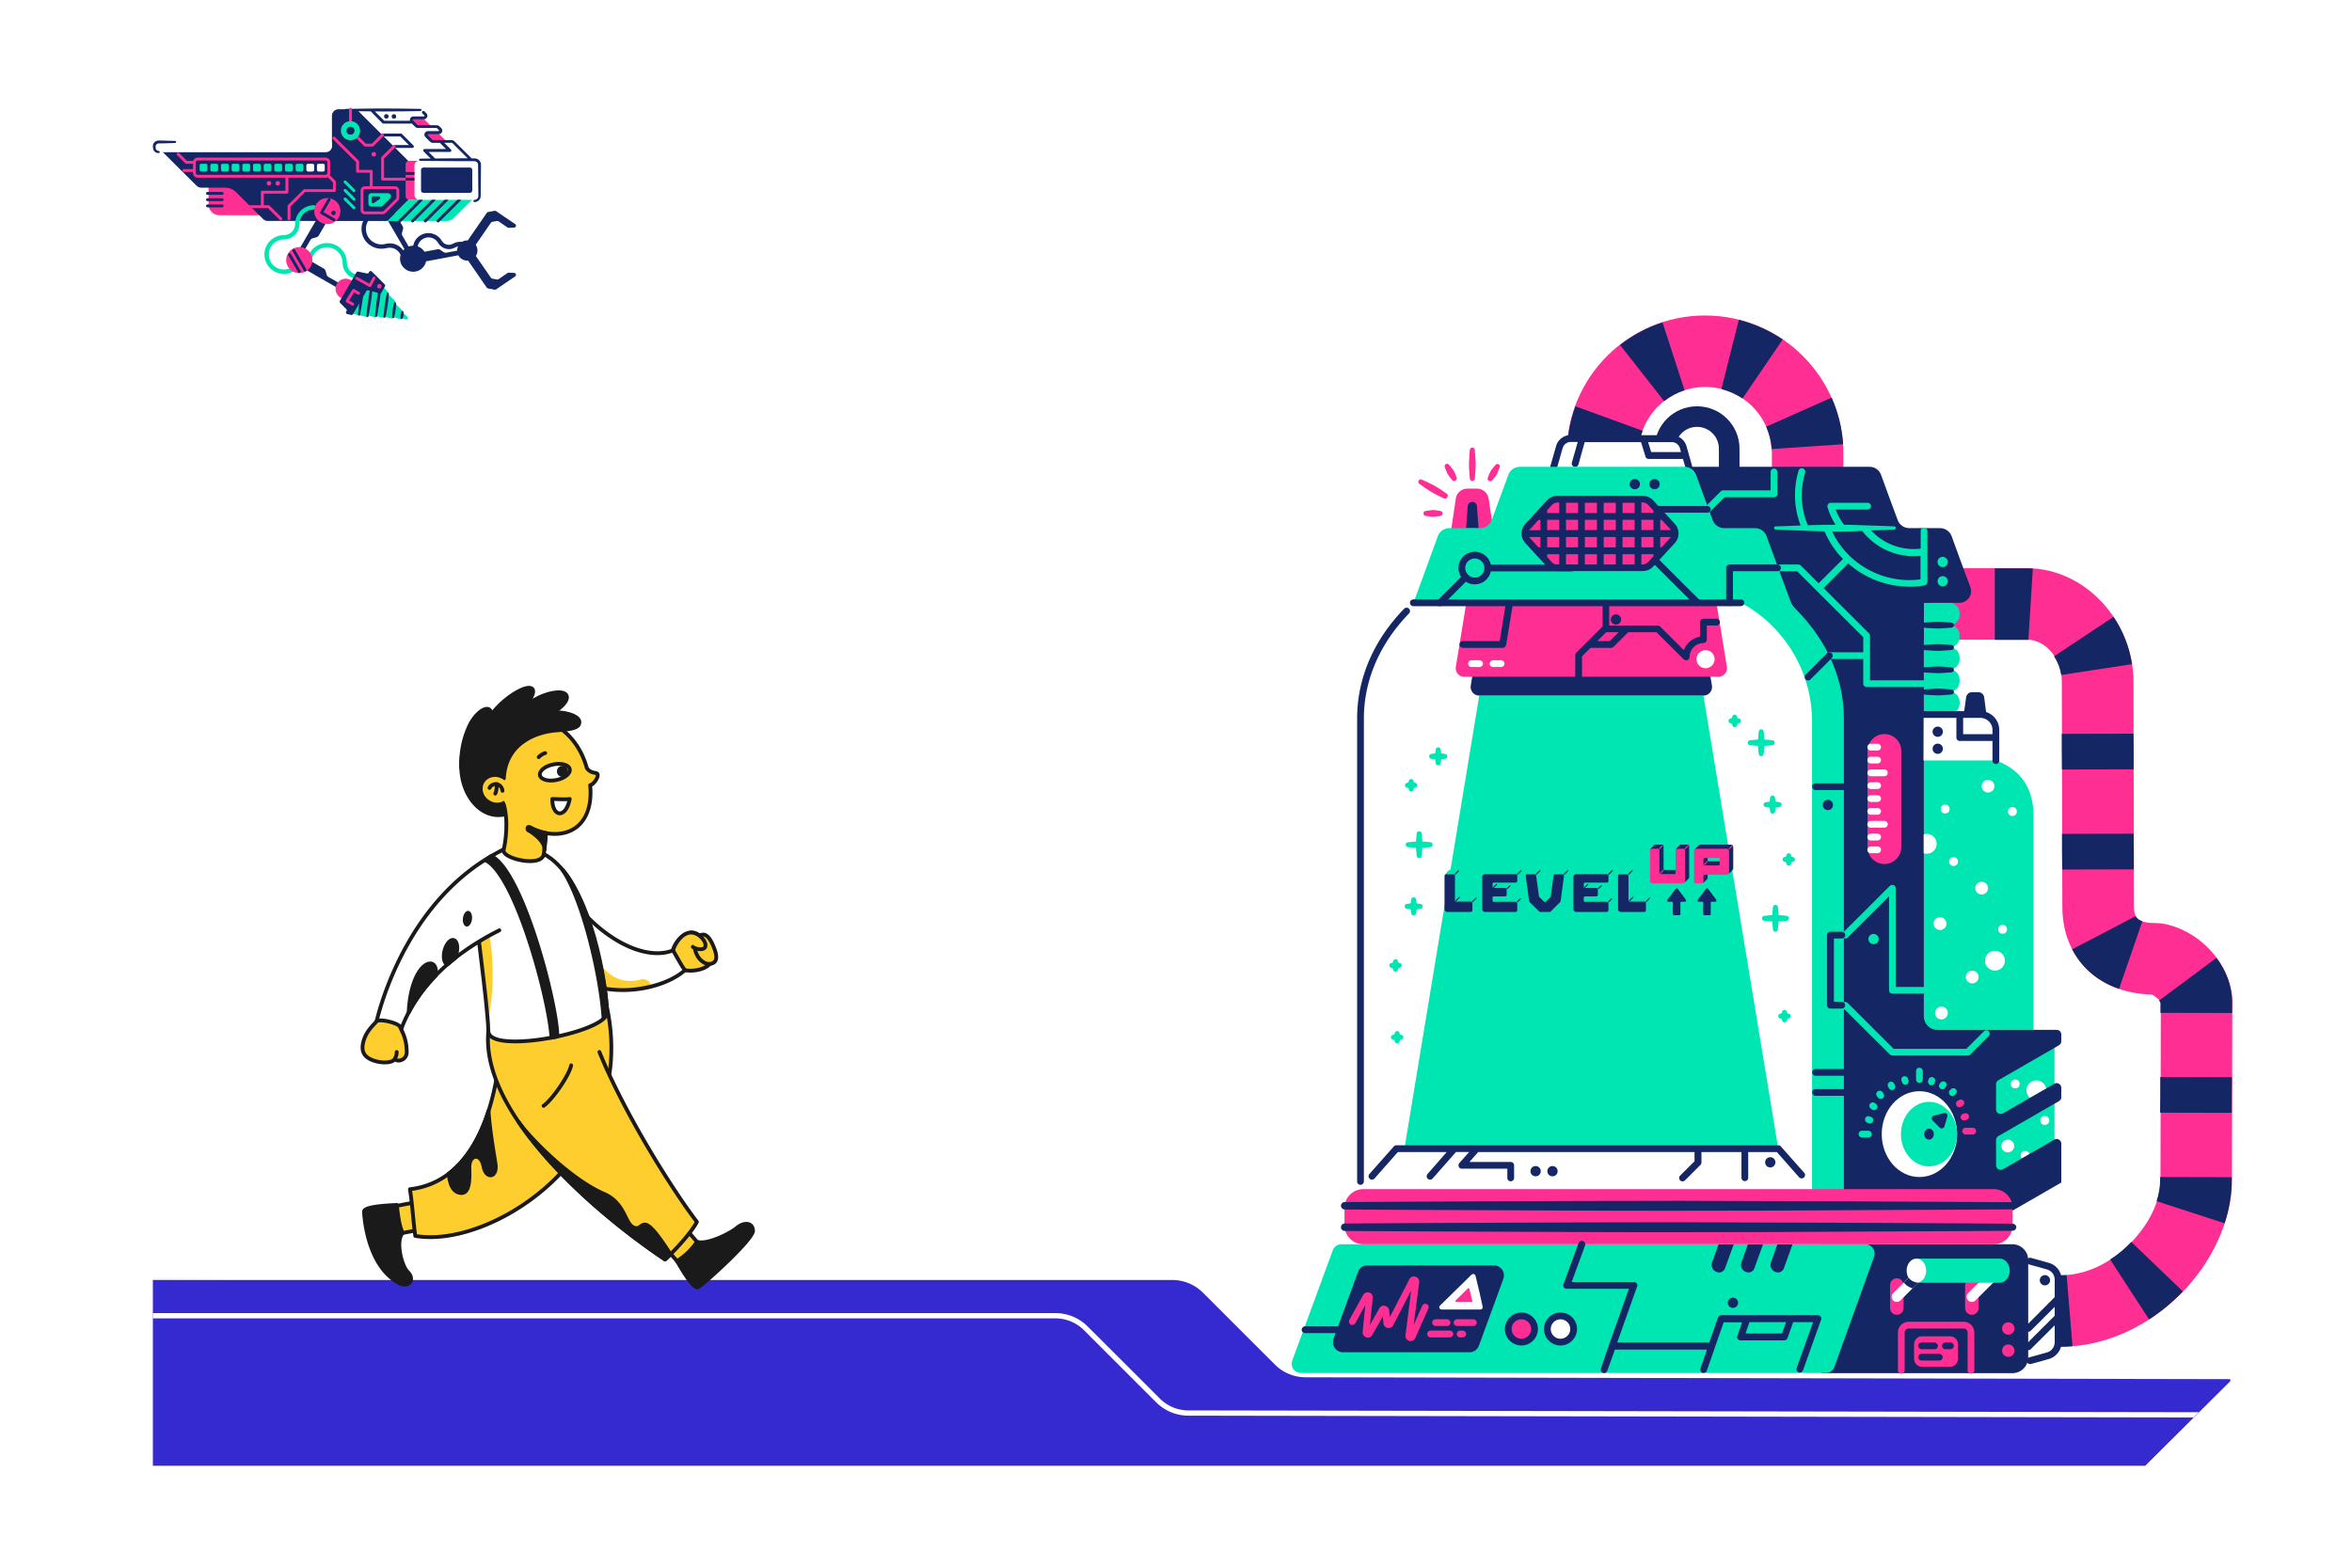 <svg xmlns="http://www.w3.org/2000/svg" viewBox="0 0 1200 800" width="1200" height="800"><path fill="#FFF" d="M0 0h1200v800H0z"/><g transform="translate(78.0 55.0) rotate(0.0 530.5 346.5) translate(0.0 597.0) scale(1.343 1.342)"><svg width="789.227" height="71.543" viewBox="0 444.907 789.227 71.543"><linearGradient id="a" gradientUnits="userSpaceOnUse" x1="442.908" x2="341.435" y1="519.256" y2="-33.47"><stop offset="0" stop-color="#FFF"/><stop offset=".059" stop-color="#FFF"/><stop offset=".262" stop-color="#FFF"/><stop offset=".446" stop-color="#72319b"/><stop offset=".604" stop-color="#4b2a9f"/><stop offset=".73" stop-color="#3426a2"/><stop offset=".809" stop-color="#2c25a3"/></linearGradient><path d="M756.877 516.45H0V0h789.972v483.504z" fill="url(#a)"/><path d="m426.27 477.974-27.364-27.364a16.442 16.442 0 0 0-11.626-4.816H0v70.656h756.877l33.096-32.946-352.11-.715a16.442 16.442 0 0 1-11.593-4.816z" fill="#352acf"/><path d="M393.414 495.381a15.343 15.343 0 0 1-10.888-4.523l-27.364-27.364a17.329 17.329 0 0 0-12.333-5.108H0v2h342.829c4.125 0 8.002 1.606 10.919 4.522l27.364 27.364a17.327 17.327 0 0 0 12.298 5.109l381.852.683 1.996-1.996-383.845-.687z" fill="#FFF"/></svg></g><g transform="translate(78.0 55.0) rotate(0.0 92.5 54.0) scale(0.353 0.351)"><svg width="524.805" height="307.799" viewBox="0 0 524.805 307.799"><path d="m363.608 205.5-35.3-61.1 12.5-7.2s16 27.7 20.3 35.2c.7 1.2.9 2.5.5 3.8-.5 1.7-1.1 4.1-1.6 5.8-.3 1.3-.2 2.7.5 3.8l9.2 15.9c2.1-.8 4.4-1.2 6.6-1.2 1.1-6.2 4.9-11.9 10.8-15.3 3.5-2 7.3-3 11.1-3h.5c7.5.2 14.8 4.2 18.9 11.2 3.2 5.6 10.4 7.5 16 4.3 4.1-2.4 8.7-3.2 13.2-2.8 1.5-.9 3.1-1.5 4.8-1.8 1.2-.2 2.3-.3 3.5-.2l27.5-40.1c.4-.6 1.1-1 1.8-1.2 2.2-.4 7.3-1.3 9.5-1.8.7-.1 1.5 0 2.1.4 3.9 2.7 18.7 12.8 27.6 18.9 1 .7 1.4 1.9 1.1 3.1-.3 1.1-1.4 2-2.6 2-3.2.1-6.4.3-7.9.3-.6 0-1.2-.1-1.7-.5-2.5-1.7-10.3-7.1-13-9-.6-.4-1.4-.6-2.1-.4-1.8.3-5.2 1-7 1.3-.7.1-1.4.6-1.8 1.2l-22 32.1c1.1 1.6 1.9 3.5 2.3 5.6.7 3.8-.1 7.6-2.1 10.7l21.8 31.7c.4.6 1.1 1 1.8 1.2 1.8.3 5.2 1 7 1.3.7.1 1.5 0 2.1-.4 2.7-1.9 10.6-7.3 13-9 .5-.3 1.1-.5 1.7-.5 1.5.1 4.7.2 7.9.3 1.2 0 2.2.9 2.6 2 .3 1.1-.1 2.4-1.1 3.1-8.9 6.1-23.7 16.3-27.6 18.9-.6.4-1.4.6-2.1.4-2.2-.4-7.3-1.3-9.5-1.8-.7-.1-1.4-.6-1.8-1.2l-27-39.3c-5.9.5-11.5-2.6-14.2-7.7l-46.5 8.8c-.8 3.9-2.9 7.6-6.2 10.5-8 6.9-20 6-26.9-2-4.4-5.1-5.6-11.9-3.8-17.9-3.3-7.8-11.9-12.1-20.2-9.9-15.4 4.1-31.2-5-35.3-20.4s5-31.2 20.4-35.3c1.7-.4 3.4.5 3.9 2.2.4 1.7-.5 3.4-2.2 3.9-12 3.2-19.2 15.6-15.9 27.6 3.2 12 15.6 19.2 27.6 15.9 9.8-2.6 19.9 1.4 25.4 9.3.5-.4 1.2-1.1 1.9-1.7zm77.4-4c-1.4.3-2.8.9-4.1 1.6-8.6 5-19.6 2-24.6-6.6l-.2-.4c-4.5-7.4-14.2-9.9-21.7-5.5-4.2 2.4-6.9 6.5-7.7 10.9 3.1 1.1 5.9 2.9 8.2 5.6.6.7 1.1 1.4 1.6 2.2l19-3.6c1.3-.2 2.7 0 3.8.8 1.5 1 3.5 2.4 5 3.4 1.1.8 2.5 1 3.8.8l15.7-3c-.1-2.1.3-4.2 1.2-6.2z" fill="#142664"/><path d="M80.408 115v25.6c0 8.6 7 15.6 15.6 15.6h59.9l-41.3-41.3zm309.6-100.4 12.8 12.8h-20.6l-12.8-12.8zm21.5 21.4 12.8 12.8h-20.6l-12.8-12.8z" fill="#ff2e93"/><path d="M435.008 160.2c-2.8 2.8-6.7 4.4-10.7 4.4h-85.8l31-31h92.1l-26.6 26.6z" fill="#00e6b3"/><path d="m386.408 132.1-31 31c-.8.8-.8 2.1 0 3 .8.8 2.1.8 3 0l31-31c.8-.8.8-2.1 0-3-.9-.8-2.2-.8-3 0zm18.4 0-31 31c-.8.8-.8 2.1 0 3 .8.8 2.1.8 3 0l31-31c.8-.8.8-2.1 0-3-.8-.8-2.2-.8-3 0zm18.4 0-31 31c-.8.8-.8 2.1 0 3 .8.8 2.1.8 3 0l31-31c.8-.8.8-2.1 0-3-.8-.8-2.1-.8-3 0zm18.5 0-31 31c-.8.8-.8 2.1 0 3 .8.8 2.1.8 3 0l31-31c.8-.8.8-2.1 0-3-.9-.8-2.2-.8-3 0zm-103.2 32.5 31-31V77l-74.9-74.9h-26.3c-2.5 0-4.9 1-6.7 2.8s-2.8 4.2-2.8 6.7v44c0 4.8-3.9 8.6-8.6 8.6h-236.2l49.1 49.1c1.8 1.8 4.3 2.9 6.9 2.9h34.6c5.8 0 11.4 2.3 15.5 6.4l39 39c1.8 1.8 4.3 2.9 6.9 2.9 26.4.1 172.5.1 172.5.1z" fill="#142664"/><path d="M393.908 9.4c.9.9 1.1 2.1.7 3.3-.5 1.1-1.6 1.9-2.8 1.9h-15.2c-1.2 0-2.3.7-2.8 1.9-.5 1.1-.2 2.4.7 3.3l6.8 6.8c.6.6 1.3.9 2.1.9h27.2c.8 0 1.6.3 2.1.9l2.7 2.7c.9.9 1.1 2.1.7 3.3-.5 1.1-1.6 1.9-2.8 1.9h-15.2c-1.2 0-2.3.7-2.8 1.9-.5 1.1-.2 2.4.7 3.3l6.8 6.8c.6.6 1.3.9 2.1.9h27.2c.8 0 1.6.3 2.1.9l27.4 27.4h-92.1l-74.9-75.4h92l7.3 7.3z" fill="#fff"/><circle cx="348.408" cy="12.6" fill="#142664" r="3.3"/><circle cx="167.808" cy="109.8" fill="#ff2e93" r="3.3"/><circle cx="180.508" cy="109.8" fill="#ff2e93" r="3.3"/><circle cx="319.308" cy="67.6" fill="#ff2e93" r="3.3"/><path d="m292.108 119-12.8-12.8c-.8-.8-2.1-.8-3 0-.8.8-.8 2.1 0 3l12.8 12.8c.8.8 2.1.8 3 0 .8-.8.8-2.2 0-3zm0 12.4-12.8-12.8c-.8-.8-2.1-.8-3 0-.8.8-.8 2.1 0 3l12.8 12.8c.8.8 2.1.8 3 0 .8-.8.8-2.1 0-3zm0 12.5-12.8-12.8c-.8-.8-2.1-.8-3 0-.8.8-.8 2.1 0 3l12.8 12.8c.8.8 2.1.8 3 0 .8-.9.8-2.2 0-3z" fill="#00e6b3"/><circle cx="337.521" cy="12.6" fill="#142664" transform="matrix(.316 -.949 .949 .316 218.829 328.814)" r="3.3"/><path d="M339.808 124.2c2.2 0 4.1 1.8 4.1 4.1v.6c0 1.1-.4 2.1-1.2 2.9l-10.7 10.7c-.8.8-1.8 1.2-2.9 1.2h-13.5c-2.2 0-4.1-1.8-4.1-4.1v-11.3c0-2.2 1.8-4.1 4.1-4.1z" fill="#00e6b3"/><path d="M239.708 185.8c-.7 1.2-1.8 2-3.1 2.4-1.7.5-4.1 1.1-5.8 1.6-1.3.3-2.4 1.2-3.1 2.4-3 5.2-11.5 19.9-11.5 19.9l-6.3-3.6 33.6-58.2 12.5 7.2c.1-.1-12.5 21.8-16.3 28.3zm7.5 48.1c1.2.7 2 1.8 2.4 3.1.5 1.7 1.1 4.1 1.6 5.8.3 1.3 1.2 2.4 2.4 3.1 5.2 3 19.9 11.5 19.9 11.5l-3.6 6.3-58.3-33.7 7.2-12.5c.1 0 21.9 12.6 28.4 16.4z" fill="#142664"/><path d="M189.508 191.4c-12.1 0-21.9 9.8-21.9 21.9s9.8 21.9 21.9 21.9c5.4 0 10.4-2 14.2-5.2 1.3-1.1 3.3-1 4.4.4 1.1 1.3 1 3.3-.4 4.4-4.9 4.2-11.3 6.7-18.3 6.7-15.5 0-28.2-12.6-28.2-28.2 0-15.5 12.6-28.2 28.2-28.2 9 0 16.2-7.3 16.2-16.2 0-15 12.2-27.2 27.2-27.2 1.7 0 3.1 1.4 3.1 3.1s-1.4 3.1-3.1 3.1c-11.5 0-20.9 9.3-20.9 20.9.1 12.5-10 22.6-22.4 22.6zm108 51.2c-9.5 0-17.1-7.7-17.1-17.1 0-15.9-12.9-28.8-28.8-28.8s-28.8 12.9-28.8 28.8c0 1.7 1.4 3.1 3.1 3.1s3.1-1.4 3.1-3.1c0-12.4 10.1-22.6 22.6-22.6 12.4 0 22.6 10.1 22.6 22.6 0 12.9 10.5 23.4 23.4 23.4 1.7 0 3.1-1.4 3.1-3.1s-1.4-3.2-3.2-3.2z" fill="#00e6b3"/><circle cx="252.108" cy="150.2" fill="#ff2e93" r="19"/><path d="M192.608 221.5c0-10.5 8.5-19 19-19s19 8.5 19 19-8.5 19-19 19-19-8.5-19-19z" fill="#ff2e93"/><path d="m195.808 214.7 14 24.3c.6 1 1.9 1.3 2.9.8 1-.6 1.3-1.9.8-2.9l-14-24.3c-.6-1-1.9-1.3-2.9-.8s-1.4 1.9-.8 2.9zm5.9-6.3 16.5 28.5c.6 1 1.9 1.3 2.9.8 1-.6 1.3-1.9.8-2.9l-16.5-28.5c-.6-1-1.9-1.3-2.9-.8-1 .6-1.3 1.9-.8 2.9zm61-58.4c1.6.9 2.1 2.9 1.2 4.5s-2.9 2.1-4.5 1.2-2.1-2.9-1.2-4.5c1-1.6 3-2.1 4.5-1.2z" fill="#142664"/><path d="m246.608 151.7 16.4 9.5c1 .6 1.3 1.9.8 2.9-.6 1-1.9 1.3-2.9.8l-18.2-10.5c-1-.6-1.3-1.9-.8-2.9l10.9-18.9c.6-1 1.9-1.3 2.9-.8 1 .6 1.3 1.9.8 2.9z" fill="#142664"/><path d="M265.908 255.9c4.1-7.1 13.1-9.5 20.2-5.4s9.5 13.1 5.4 20.2-13.1 9.5-20.2 5.4c-7-4.1-9.4-13.2-5.4-20.2z" fill="#ff2e93"/><path d="m288.508 296.9 29.2-50.6c.3-.6.9-.9 1.5-1s1.3.1 1.8.6l7.6 7.6c.5.5.7 1.1.6 1.8l-.2 1.4 10.2 10.2c.5.5.7 1.1.6 1.8l-.2 1.6 10.2 10.2c.5.5.7 1.1.6 1.8l-.3 2 10.2 10.2c.5.5.7 1.1.6 1.8l-.1.8 7.2 7.1c.7.7.8 1.7.3 2.6-.5.8-1.5 1.2-2.4.9l-6.4-1.9c-.2.4-.4.8-.8 1-.5.3-1.1.4-1.7.3l-9.7-2.6v.1c-.1.6-.4 1.1-.9 1.5-.5.3-1.1.4-1.7.3l-9.7-2.6c-.1.5-.4 1-.9 1.3s-1.1.4-1.7.3l-9.7-2.6c-.1.5-.4 1-.9 1.3s-1.1.4-1.7.3l-9.7-2.6v.3c-.1.6-.4 1.1-.9 1.4s-1.1.5-1.6.3l-17.8-3.9c-.7-.1-1.2-.6-1.5-1.2-.5-.5-.4-1.2-.1-1.8z" fill="#00e6b3"/><g fill="#142664"><path d="M338.008 270s-.7 3.5-1.5 8.3c-.4 2.5-.9 5.4-1.4 8.4-.2 1.7-.4 3.4-.6 5-.7 6.4-1.2 11.8-1.2 11.8-.1.8.5 1.6 1.3 1.8.8.1 1.6-.5 1.8-1.3 0 0 1-5.3 2.1-11.7.3-1.6.6-3.3.8-5 .4-2.9.7-5.8 1-8.4.5-4.8.8-8.4.8-8.4.1-.8-.5-1.6-1.3-1.8-.9-.1-1.7.5-1.8 1.3zm10.5 14s-.5 2.1-1.1 5c-.3 1.5-.6 3.3-.9 5-.1 1-.2 2.1-.3 3-.4 3.9-.5 7.1-.5 7.1-.1.8.5 1.6 1.3 1.8s1.6-.5 1.8-1.3c0 0 .7-3.2 1.4-7 .2-1 .4-2 .5-3 .2-1.8.4-3.5.5-5.1.3-2.9.3-5.1.3-5.1.1-.8-.5-1.6-1.3-1.8-.8-.1-1.6.5-1.7 1.4zm10.7 12.8-.7 2.1c-.2.7-.4 1.4-.5 2.2-.1.4-.1.9-.1 1.3-.1 1.7 0 3.1 0 3.1-.1.8.5 1.6 1.3 1.8.8.1 1.6-.5 1.8-1.3 0 0 .5-1.3.9-3 .1-.4.2-.9.3-1.3.1-.8.1-1.5.1-2.2v-2.2c.1-.8-.5-1.6-1.3-1.8-.9-.2-1.7.4-1.8 1.3zm-31.7-40.4s-.9 4.9-2 11.5c-.6 3.5-1.2 7.5-1.8 11.5-.3 2.3-.6 4.7-.9 6.9-1.1 8.9-1.8 16.2-1.8 16.2-.1.8.5 1.6 1.3 1.8.8.1 1.6-.5 1.8-1.3 0 0 1.3-7.3 2.7-16.1.4-2.2.7-4.6 1.1-6.9.6-4 1-8 1.4-11.6.8-6.7 1.3-11.6 1.3-11.6.1-.8-.5-1.6-1.3-1.8-.9-.1-1.7.5-1.8 1.4zm-12.4 0s-.9 4.9-2 11.5c-.6 3.5-1.2 7.5-1.8 11.5-.3 2.3-.6 4.7-.9 6.9-1.1 8.9-1.8 16.2-1.8 16.2-.1.8.5 1.6 1.3 1.8.8.1 1.6-.5 1.8-1.3 0 0 1.3-7.3 2.7-16.1.4-2.2.7-4.6 1.1-6.9.6-4 1-8 1.4-11.6.8-6.7 1.3-11.6 1.3-11.6.1-.8-.5-1.6-1.3-1.8-.9-.1-1.7.5-1.8 1.4zm-12.3-1s-.9 4.8-1.9 11.2c-.6 3.4-1.2 7.3-1.8 11.2-.3 2.3-.6 4.6-.9 6.8-1 8.6-1.8 15.8-1.8 15.8-.1.8.5 1.6 1.3 1.8.8.1 1.6-.5 1.8-1.3 0 0 1.3-7.1 2.7-15.7.4-2.2.7-4.5 1-6.7.5-3.9 1-7.8 1.4-11.3.8-6.5 1.2-11.3 1.2-11.3.1-.8-.5-1.6-1.3-1.8-.8-.1-1.5.5-1.7 1.3z"/><path d="M309.408 240.9c1 .2 2-.2 2.5-1.1.2-.4.5-.9.8-1.4.4-.6 1-1 1.7-1.1s1.4.2 2 .7c4.6 4.6 15.1 15.2 18.7 18.8.7.7.9 1.9.4 2.8l-6.1 10.6s-13.4-3.5-18.2-4.8c-1-.3-2.1.2-2.6 1.1-3.5 6-16 27.7-19.4 33.6-.5.9-1.5 1.3-2.5 1.1-1.6-.3-4-.9-5.9-1.3-.7-.2-1.3-.7-1.6-1.3-.3-.7-.3-1.5.1-2.1.2-.3.4-.7.6-1 .5-.9.4-2.1-.4-2.8-2.2-2.2-6.7-6.8-8.9-9-.7-.7-.9-1.9-.4-2.8 4-6.9 20.1-34.8 24-41.6.5-.9 1.5-1.3 2.5-1.1 3 .6 9.6 2 12.7 2.7z"/></g><path d="M383.408 77.1h-13c-1.4 0-2.7.5-3.6 1.5-1 1-1.5 2.3-1.5 3.6v46.3c0 1.4.5 2.7 1.5 3.6 1 1 2.3 1.5 3.6 1.5h13z" fill="#ff2e93"/><path d="M471.108 83.8c0-1.8-.7-3.5-2-4.7-1.3-1.3-3-2-4.7-2h-79.6c-1.8 0-3.5.7-4.7 2-1.3 1.3-2 3-2 4.7v43.1c0 1.8.7 3.5 2 4.7 1.3 1.3 3 2 4.7 2h79.6c1.8 0 3.5-.7 4.7-2 1.3-1.3 2-3 2-4.7V83.8z" fill="#fff"/><path d="M461.608 90.3c0-1.9-1.5-3.4-3.4-3.4h-67.2c-1.9 0-3.4 1.5-3.4 3.4v30c0 1.9 1.5 3.4 3.4 3.4h67.2c1.9 0 3.4-1.5 3.4-3.4v-30z" fill="#142664"/><path d="M78.908 83.9c0-.7-.3-1.3-.7-1.8-.5-.5-1.1-.7-1.8-.7h-6.3c-.7 0-1.3.3-1.8.7-.5.5-.7 1.1-.7 1.8v6.3c0 .7.3 1.3.7 1.8.5.5 1.1.7 1.8.7h6.3c.7 0 1.3-.3 1.8-.7.5-.5.7-1.1.7-1.8zm61.7 0c0-.7-.3-1.3-.7-1.8-.5-.5-1.1-.7-1.8-.7h-6.3c-.7 0-1.3.3-1.8.7-.5.5-.7 1.1-.7 1.8v6.3c0 .7.3 1.3.7 1.8.5.5 1.1.7 1.8.7h6.3c.7 0 1.3-.3 1.8-.7.5-.5.7-1.1.7-1.8zm-30.9 0c0-.7-.3-1.3-.7-1.8-.5-.5-1.1-.7-1.8-.7h-6.3c-.7 0-1.3.3-1.8.7-.5.5-.7 1.1-.7 1.8v6.3c0 .7.3 1.3.7 1.8.5.5 1.1.7 1.8.7h6.3c.7 0 1.3-.3 1.8-.7.5-.5.7-1.1.7-1.8zm61.7 0c0-.7-.3-1.3-.7-1.8-.5-.5-1.1-.7-1.8-.7h-6.3c-.7 0-1.3.3-1.8.7-.5.5-.7 1.1-.7 1.8v6.3c0 .7.3 1.3.7 1.8.5.5 1.1.7 1.8.7h6.3c.7 0 1.3-.3 1.8-.7.5-.5.7-1.1.7-1.8zm46.2 0c0-.7-.3-1.3-.7-1.8-.5-.5-1.1-.7-1.8-.7h-6.3c-.7 0-1.3.3-1.8.7-.5.5-.7 1.1-.7 1.8v6.3c0 .7.3 1.3.7 1.8.5.5 1.1.7 1.8.7h6.3c.7 0 1.3-.3 1.8-.7.5-.5.7-1.1.7-1.8z" fill="#00e6b3"/><path d="M233.108 83.9c0-.7-.3-1.3-.7-1.8-.5-.5-1.1-.7-1.8-.7h-6.3c-.7 0-1.3.3-1.8.7-.5.5-.7 1.1-.7 1.8v6.3c0 .7.3 1.3.7 1.8.5.5 1.1.7 1.8.7h6.3c.7 0 1.3-.3 1.8-.7.5-.5.7-1.1.7-1.8zm15.4 0c0-.7-.3-1.3-.7-1.8-.5-.5-1.1-.7-1.8-.7h-6.4c-.7 0-1.3.3-1.8.7-.5.5-.7 1.1-.7 1.8v6.3c0 .7.3 1.3.7 1.8.5.5 1.1.7 1.8.7h6.3c.7 0 1.3-.3 1.8-.7.5-.5.7-1.1.7-1.8v-6.3z" fill="#fff"/><path d="M94.308 83.9c0-.7-.3-1.3-.7-1.8-.5-.5-1.1-.7-1.8-.7h-6.3c-.7 0-1.3.3-1.8.7-.5.5-.7 1.1-.7 1.8v6.3c0 .7.3 1.3.7 1.8.5.5 1.1.7 1.8.7h6.3c.7 0 1.3-.3 1.8-.7.5-.5.7-1.1.7-1.8zm61.7 0c0-.7-.3-1.3-.7-1.8-.5-.5-1.1-.7-1.8-.7h-6.3c-.7 0-1.3.3-1.8.7-.5.5-.7 1.1-.7 1.8v6.3c0 .7.3 1.3.7 1.8.5.5 1.1.7 1.8.7h6.3c.7 0 1.3-.3 1.8-.7.5-.5.7-1.1.7-1.8zm46.2 0c0-.7-.3-1.3-.7-1.8-.5-.5-1.1-.7-1.8-.7h-6.3c-.7 0-1.3.3-1.8.7-.5.5-.7 1.1-.7 1.8v6.3c0 .7.3 1.3.7 1.8.5.5 1.1.7 1.8.7h6.3c.7 0 1.3-.3 1.8-.7.5-.5.7-1.1.7-1.8zm-77.1 0c0-.7-.3-1.3-.7-1.8-.5-.5-1.1-.7-1.8-.7h-6.3c-.7 0-1.3.3-1.8.7-.5.5-.7 1.1-.7 1.8v6.3c0 .7.3 1.3.7 1.8.5.5 1.1.7 1.8.7h6.3c.7 0 1.3-.3 1.8-.7.5-.5.7-1.1.7-1.8zm61.7 0c0-.7-.3-1.3-.7-1.8-.5-.5-1.1-.7-1.8-.7h-6.3c-.7 0-1.3.3-1.8.7-.5.5-.7 1.1-.7 1.8v6.3c0 .7.3 1.3.7 1.8.5.5 1.1.7 1.8.7h6.3c.7 0 1.3-.3 1.8-.7.5-.5.7-1.1.7-1.8z" fill="#00e6b3"/><path d="M314.908 5.2c-19.7-.2-35.8-.4-35.8-.4-.9 0-1.6-.7-1.6-1.6s.7-1.6 1.6-1.6c0 0 17.1-.3 37.6-.5 5.2 0 10.7-.1 16.1-.1 9.3 0 18.7.1 26.9.2 15.4.2 26.9.4 26.9.4.9 0 1.6.7 1.6 1.6s-.7 1.6-1.6 1.6c0 0-11.5.2-26.9.4-8.2.1-17.5.2-26.9.2-4 0-8 0-12-.1l13.6 13.6h37.2c-.3-1.1-.2-2.2.2-3.2.8-1.9 2.6-3.1 4.7-3.1h15.2c.4 0 .7-.2.8-.6.1-.3.1-.7-.2-1l-2.8-2.8c-.8-.8-.8-2.1 0-3 .8-.8 2.1-.8 3 0l2.8 2.8c1.5 1.5 1.9 3.7 1.1 5.6s-2.6 3.1-4.7 3.1h-15.2c-.4 0-.7.2-.8.6-.1.3-.1.7.2 1l6.8 6.8c.2.2.4.3.6.3h27.2c1.4 0 2.6.5 3.6 1.5l2.7 2.7c1.5 1.5 1.9 3.7 1.1 5.6s-2.6 3.1-4.7 3.1h-15.2c-.4 0-.7.2-.8.6-.1.3-.1.7.2 1l6.8 6.8c.2.2.4.3.6.3h27.2c1.4 0 2.6.5 3.6 1.5l25.1 25.1h4.3c1.2 0 2.4.2 3.5.7s2.2 1.1 3 2c.9.9 1.6 1.9 2 3 .5 1.1.7 2.3.7 3.5l-.4 45.6c0 1.2-.3 2.3-.7 3.4-.5 1-1.1 2-2 2.8-.8.8-1.8 1.4-2.9 1.9-1.1.4-2.2.6-3.4.6-.9 0-1.6-.7-1.6-1.6s.7-1.6 1.6-1.6c.8 0 1.5-.2 2.2-.5s1.3-.7 1.8-1.2.9-1.1 1.2-1.8.4-1.4.4-2.1l-.4-45.6c0-.7-.1-1.3-.4-1.9s-.6-1.2-1.1-1.6c-.5-.5-1.1-.8-1.7-1.1-.6-.2-1.3-.4-2-.4 0 0-14.7 0-31.4-.1-21.9-.1-47.1-.4-47.1-.4-.9 0-1.6-.7-1.6-1.6s.7-1.6 1.6-1.6c0 0 6.3-.1 15.2-.2l-10.2-10.2c-.6-.6-.8-1.5-.5-2.3s1.1-1.3 1.9-1.3h31l-8-8c-.3-.3-.5-.6-.6-1h-10.8c-1.4 0-2.6-.5-3.6-1.5l-6.8-6.8c-1.5-1.5-1.9-3.7-1.1-5.6s2.6-3.1 4.7-3.1h15.2c.4 0 .7-.2.8-.6.1-.3.1-.7-.2-1l-2.7-2.7c-.2-.2-.4-.3-.6-.3h-27.2c-1.4 0-2.6-.5-3.6-1.5l-5.1-5.1c-.3.2-.6.2-1 .2h-40c-.6 0-1.1-.2-1.5-.6zm106.2 45.7 9.7 9.7c.6.6.8 1.5.5 2.3s-1.1 1.3-1.9 1.3h-31l9.5 9.5c8-.1 17.3-.2 26-.2 8-.1 15.5-.1 21.1-.1l-22.2-22.2c-.2-.2-.4-.3-.6-.3zm-63.5-9.2h-25.6c-1.2 0-2.1-.9-2.1-2.1s.9-2.1 2.1-2.1h26.5c.6 0 1.1.2 1.5.6l16.6 16.7c.6.6.8 1.5.5 2.3s-1.1 1.3-1.9 1.3h-26.5c-1.2 0-2.1-.9-2.1-2.1s.9-2.1 2.1-2.1h21.4zm-41.5 95.1c0 .8.4 1.5 1.1 1.9s1.5.3 2.2-.2l8.4-5.9c.7-.5 1.1-1.5.8-2.3-.3-.9-1.1-1.5-2-1.5h-8.4c-1.2 0-2.1.9-2.1 2.1z" fill="#142664"/><path d="M258.708 49.8H8.208c-3.5 0-6.3 2.8-6.3 6.3v2c0 3.5 2.8 6.3 6.3 6.3h241.9c4.8 0 8.6-3.9 8.6-8.6v-6z" fill="#fff"/><path d="M31.808 48.2s-8.5-.3-16.5-.5c-2.5 0-5 0-7.1-.1-2.3 0-4.4 1-5.9 2.5s-2.4 3.6-2.3 5.9l.1 2c.1 2.2 1 4.2 2.5 5.7 1.5 1.4 3.5 2.3 5.7 2.2.9 0 1.6-.7 1.6-1.6s-.7-1.6-1.6-1.6c-1.3 0-2.4-.6-3.2-1.5-.8-.8-1.2-2-1.2-3.2l.1-2c0-1.2.6-2.2 1.4-3s1.8-1.2 3-1.2c2.1 0 4.6 0 7.1-.1 7.9-.1 16.5-.5 16.5-.5.9 0 1.6-.7 1.6-1.6s-1-1.4-1.8-1.4zm47.1 78.4h21.2c1.2 0 2.1-.9 2.1-2.1s-.9-2.1-2.1-2.1h-21.2c-1.2 0-2.1.9-2.1 2.1s1 2.1 2.1 2.1zm0 9.1h21.2c1.2 0 2.1-.9 2.1-2.1s-.9-2.1-2.1-2.1h-21.2c-1.2 0-2.1.9-2.1 2.1s1 2.1 2.1 2.1zm0 9.1h21.2c1.2 0 2.1-.9 2.1-2.1s-.9-2.1-2.1-2.1h-21.2c-1.2 0-2.1.9-2.1 2.1 0 1.1 1 2.1 2.1 2.1z" fill="#142664"/><circle cx="327.308" cy="259.5" fill="#ff2e93" r="3.3"/><path d="m312.808 255.7 5-9.2c.5-1 1.8-1.4 2.8-.9s1.4 1.8.9 2.8l-6 11.1c-.3.5-.7.9-1.3 1s-1.1.1-1.6-.2l-19-10.5c-1-.6-1.4-1.8-.8-2.9.6-1 1.8-1.4 2.9-.8zm-29.1 24.5 6.1 3.5c1 .6 1.4 1.9.8 2.9s-1.9 1.4-2.9.8l-8-4.6c-.5-.3-.8-.7-1-1.3-.1-.5-.1-1.1.2-1.6l9.4-15.5c.3-.5.8-.8 1.3-1 .5-.1 1.1 0 1.6.2l7.1 4.3c1 .6 1.3 1.9.7 2.9s-1.9 1.3-2.9.7l-5.3-3.2z" fill="#ff2e93"/><path d="M378.108 93.4h-12.9v4.2h12.9z" fill="#142664"/><path d="m263.808 106.1-8.1-8.1s0-.1-.1-.1c.5-.9.8-2 .8-3.1V79.3c0-3.8-3.1-6.9-6.9-6.9h-184.7c-3 0-5.6 2-6.5 4.7h-9.1l-11.2-11.2c-.9-.8-2.2-.8-3 0-.8.9-.8 2.2 0 3l11.9 11.9c.4.4.9.6 1.5.6h9.6v7.7h-13.2c-1.2 0-2.1.9-2.1 2.1s.9 2.1 2.1 2.1h13.2v1.5c0 3.8 3.1 6.9 6.9 6.9h126.7v18.9h-33.4c-1.2 0-2.1.9-2.1 2.1v19h-27.6c-1.2 0-2.1.9-2.1 2.1s.9 2.1 2.1 2.1h37.8l17.1 17.1c.9.8 2.2.8 3 0 .8-.9.8-2.2 0-3l-17.7-17.7c-.4-.4-.9-.6-1.5-.6h-6.9v-16.9h33.5c1.2 0 2.1-.9 2.1-2.1v-21h53.7c1.1 0 2.2-.3 3.1-.8l.1.1 7.5 7.5v9.9h-41.1c-.6 0-1.1.2-1.5.6l-22.4 22.4c-.4.4-.6.9-.6 1.5v18.5c0 1.2.9 2.1 2.1 2.1s2.1-.9 2.1-2.1v-17.6l21.1-21.3h42.3c1.2 0 2.1-.9 2.1-2.1v-12.8c0-.6-.2-1.1-.6-1.5zm-11.6-11.3c0 1.5-1.2 2.7-2.7 2.7h-184.7c-1.5 0-2.7-1.2-2.7-2.7V79.3c0-1.5 1.2-2.7 2.7-2.7h184.7c1.5.1 2.7 1.3 2.7 2.7zm53.2-39c.4.4.9.6 1.5.6h10.4c.6 0 1.1-.2 1.5-.6l14.7-14.7c.8-.9.8-2.2 0-3-.9-.8-2.2-.8-3 0l-14.1 14.1h-8.6l-10.9-10.9c-.9-.8-2.2-.8-3 0-.8.9-.8 2.2 0 3zm-19.8-34.3c1.2 0 2.1-.9 2.1-2.1V2.1c0-1.2-.9-2.1-2.1-2.1s-2.1.9-2.1 2.1v17.3c0 1.2.9 2.1 2.1 2.1zm64.4 92.6h-32.3V92.4c0-1.2-.9-2.1-2.1-2.1h-17.6v-12c0-.6-.2-1.1-.6-1.5l-34.2-34.2c-.9-.8-2.2-.8-3 0-.8.9-.8 2.2 0 3l33.5 33.5v13.2c0 1.2.9 2.1 2.1 2.1h17.7V114l-7.2.1c-1.6 0-3.1.6-4.3 1.8-1.2 1.1-1.8 2.7-1.8 4.3v28.5c0 1.6.6 3.1 1.8 4.3 1.1 1.2 2.7 1.8 4.3 1.8h25.8c1.6 0 3.1-.6 4.3-1.8l17.9-17.9c1.2-1.1 1.8-2.7 1.8-4.3v-10.6c0-3.3-2.7-6.1-6.1-6.1zm2 16.7c0 .5-.2 1-.6 1.4l-17.9 17.9c-.4.4-.9.6-1.4.6h-25.8c-.5 0-1-.2-1.4-.6s-.6-.9-.6-1.4v-28.5c0-.5.2-1 .6-1.4s.9-.6 1.4-.6h43.7c1.1 0 2 .9 2 2z" fill="#ff2e93"/><path d="M369.508 101.7h-35.4V73.8l16.1-16.1c.8-.9.8-2.2 0-3-.9-.8-2.2-.8-3 0l-16.7 16.7c-.4.4-.6.9-.6 1.5v30.9c0 1.2.9 2.1 2.1 2.1h37.5c1.2 0 2.1-.9 2.1-2.1s-.9-2.1-2.1-2.1z" fill="#ff2e93"/><circle cx="285.608" cy="33.3" fill="#00e6b3" r="13.9"/><circle cx="285.608" cy="33.3" fill="#142664" r="5.8"/><path d="M378.108 101.7h-12.9v4.2h12.9z" fill="#142664"/></svg></g><g transform="translate(184.0 350.0) rotate(0.0 100.5 154.0) scale(0.486 0.487)"><svg width="413.916" height="632.216" viewBox="0 0 413.916 632.216"><ellipse cx="144.602" cy="83.752" fill="#1a1a1a" rx="39.078" ry="51.743"/><path d="M144.602 137.495c-22.65 0-41.078-24.109-41.078-53.743s18.428-53.743 41.078-53.743 41.077 24.109 41.077 53.743-18.426 53.743-41.077 53.743zm0-103.486c-20.445 0-37.078 22.315-37.078 49.743s16.633 49.743 37.078 49.743c20.444 0 37.077-22.315 37.077-49.743s-16.632-49.743-37.077-49.743z" fill="#1a1a1a"/><path d="M340.392 297.964c10.305 2.021 26.374-1.987 27.877-10.253 2.42-13.311-11.773-29.217-20.214-29.217-9.726 0-19.071 11.89-20.116 18.696s6.071 19.522 12.453 20.774z" fill="#fece2f"/><path d="M346.11 300.483c-2.115 0-4.181-.18-6.103-.557-7.748-1.52-15.211-15.443-14.044-23.04 1.099-7.163 10.948-20.393 22.092-20.393 4.401 0 10.045 3.486 14.729 9.097 5.934 7.11 8.721 15.512 7.454 22.477-.507 2.789-2.359 5.344-5.357 7.389-4.63 3.16-11.956 5.027-18.771 5.027zm-5.333-4.482c7.06 1.385 16.655-.306 21.85-3.848 2.123-1.448 3.36-3.063 3.676-4.8 1.057-5.812-1.407-12.989-6.59-19.199-3.824-4.582-8.509-7.66-11.657-7.66-8.816 0-17.269 11.33-18.139 16.999-.935 6.092 5.763 17.508 10.86 18.508z" fill="#1a1a1a"/><path d="M370.38 272.899c3.429 8.163 4.865 15.345-1.066 17.837-5.931 2.491-13.519-2.107-16.948-10.27s-1.401-16.8 4.53-19.292 10.055 3.561 13.484 11.725z" fill="#fece2f"/><path d="M365.889 293.42c-2.312 0-4.71-.711-7.024-2.113-3.56-2.157-6.522-5.732-8.343-10.066s-2.3-8.953-1.349-13.005c1.006-4.283 3.474-7.446 6.948-8.906 2.446-1.027 6.146-1.462 9.875 2.304 2.156 2.177 4.135 5.51 6.227 10.491 1.91 4.547 6.983 16.625-2.136 20.455-1.336.561-2.75.84-4.198.84zm-6.374-30.808c-.593 0-1.203.136-1.845.406-2.263.95-3.897 3.128-4.603 6.132-.761 3.236-.354 6.979 1.142 10.541s3.886 6.472 6.729 8.194c2.639 1.6 5.337 1.957 7.601 1.006 2.528-1.062 4.813-3.751-.003-15.218-1.861-4.431-3.621-7.448-5.381-9.225-1.224-1.235-2.395-1.836-3.64-1.836z" fill="#1a1a1a"/><path d="M327.94 277.19c1.753-6.262 8.266-17.034 17.034-18.537 8.767-1.503 17.535 7.998 17.034 13.768s-11.523 3.265-13.276 1.011" fill="#fece2f"/><path d="M327.941 279.19a2 2 0 0 1-1.927-2.539c2.048-7.317 9.18-18.351 18.621-19.969 4.618-.792 9.661.952 13.829 4.787 3.714 3.417 5.835 7.68 5.535 11.125-.212 2.448-1.731 4.211-4.276 4.963-4.243 1.253-10.786-.6-12.571-2.897a2 2 0 1 1 3.159-2.456c.753.864 5.605 2.389 8.389 1.483 1.131-.368 1.272-.936 1.316-1.439.186-2.135-1.566-5.358-4.26-7.836-3.248-2.989-7.055-4.368-10.444-3.788-7.637 1.309-13.73 10.98-15.445 17.105a2.001 2.001 0 0 1-1.926 1.461z" fill="#1a1a1a"/><path d="M207.114 198.534c25.636 52.604 83.752 93.185 120.825 78.656 5.01 8.468 7.741 14.042 12.453 20.774-23.475 21.184-94.538 38.295-145.717-12.306s-.624-113.931 12.439-87.124z" fill="#fff"/><path d="M304.633 315.167c.352-5.057-4.793-8.908-10.761-7.416-6.012 1.503-17.987 3.936-30.56-4.509-18.649-12.525-27.37-42.033-38.577-65.129-7.639-15.744-19.539-19.038-32.064-3.507-6.352 7.876-3.563 29.924.728 49.746.424.436.837.873 1.276 1.307 34.508 34.116 78.053 37.449 109.958 29.508z" fill="#fece2f"/><path d="M275.213 320.76c-22.481 0-54.054-6.105-81.943-33.68-31.709-31.35-22.497-64.01-18.918-73.274 5.234-13.551 14.866-23.268 23.423-23.631 4.749-.199 8.688 2.456 11.138 7.483 26.087 53.529 83.571 91.28 118.299 77.67.916-.359 1.951 0 2.451.844a456.192 456.192 0 0 1 4.327 7.51c2.638 4.652 4.916 8.669 8.042 13.135.578.827.45 1.955-.299 2.632-10.412 9.396-33.358 20.607-63.765 21.281-.902.02-1.822.03-2.755.03zm-76.942-126.596c-.108 0-.218.002-.327.007-5.921.251-14.645 7.572-19.861 21.076-8.961 23.196-2.232 48.986 17.999 68.988 28.051 27.734 59.994 32.977 81.797 32.495 19.191-.425 44.81-6.502 59.854-19.105-2.721-4.031-4.826-7.744-7.224-11.971-1.079-1.902-2.188-3.857-3.446-6.011-17.833 6.151-41.37.759-64.935-14.942-23.521-15.674-44.229-39.472-56.812-65.291-1.697-3.482-4.066-5.246-7.045-5.246z" fill="#1a1a1a"/><path d="m313.212 580.98 21.945-19.078L359 589.33l-21.944 19.078z" fill="#fece2f"/><path d="M337.041 610.415c-.56 0-1.115-.233-1.511-.688l-23.844-27.428a2 2 0 0 1 .197-2.822l21.944-19.077a2.004 2.004 0 0 1 2.822.197l23.844 27.428a2 2 0 0 1-.197 2.822l-21.944 19.077c-.379.33-.846.491-1.311.491zm-21.024-29.231 21.22 24.409 18.926-16.452-21.22-24.409z" fill="#1a1a1a"/><path d="m39.133 574.246-5.51-28.55 35.685-6.887 5.51 28.55z" fill="#fece2f"/><path d="M39.123 576.253a2.002 2.002 0 0 1-1.962-1.622l-5.51-28.55a2 2 0 0 1 1.585-2.343l35.685-6.887a2.003 2.003 0 0 1 2.343 1.585l5.51 28.551a2 2 0 0 1-1.585 2.343l-35.685 6.886a1.99 1.99 0 0 1-.381.037zm-3.165-28.966 4.752 24.623 31.757-6.128-4.752-24.623z" fill="#1a1a1a"/><path d="M258.634 337.154C291.978 493.678 136.32 589.844 57.345 576.37c-2.267-16.76-3.219-34.809-5.592-48.917 70.305-8.225 94.115-93.041 96.395-171.425 1.327-45.6 103.543-51.463 110.486-18.874z" fill="#fece2f"/><path d="M73.122 579.646c-5.578 0-10.968-.426-16.112-1.304a2 2 0 0 1-1.646-1.703c-1.011-7.478-1.763-15.218-2.489-22.702-.918-9.45-1.785-18.375-3.093-26.151a1.998 1.998 0 0 1 1.74-2.318c31.45-3.679 55.718-23.283 72.129-58.266 16.975-36.185 21.604-80.46 22.5-111.231.72-24.758 29.515-38.421 57.732-40.979 13.377-1.212 26.331-.002 36.478 3.411 11.503 3.869 18.498 10.209 20.229 18.335 13.95 65.484-4.129 128.385-50.906 177.116-38.346 39.946-93.135 65.791-136.562 65.792zm-13.989-5.013c4.529.69 9.256 1.026 14.125 1.026 42.326.003 95.912-25.376 133.54-64.575 21.357-22.25 36.712-47.492 45.638-75.026 10.1-31.155 11.527-64.291 4.242-98.487-3.203-15.039-28.809-20.738-52.434-18.596-26.459 2.399-53.447 14.804-54.096 37.112-.906 31.15-5.61 76.007-22.877 112.813-16.68 35.555-41.303 55.824-73.214 60.274 1.148 7.402 1.952 15.668 2.797 24.375.676 6.956 1.373 14.134 2.279 21.084z" fill="#1a1a1a"/><path d="M134.055 361.858c-8.517 91.181 124.721 198.968 185.573 239.172 14.308-13.145 29.822-31.714 33.362-39.39-29.058-37.96-96.677-148.179-115.73-215.062-5.5-19.306-100.119-17.757-103.205 15.28z" fill="#fece2f"/><g fill="#1a1a1a"><path d="M319.628 603.03c-.383 0-.767-.109-1.103-.331-15.858-10.477-71.319-48.709-119.17-100.785-48.422-52.697-71.062-99.881-67.292-140.242a2 2 0 0 1 3.983.372c-3.66 39.187 18.631 85.335 66.255 137.163 46.308 50.396 99.807 87.755 117.122 99.286 13.821-12.91 27.249-29.219 31.221-36.633-26.104-34.371-75.889-113.548-101.832-177.457a2 2 0 0 1 3.707-1.504c26.06 64.195 76.306 143.882 102.06 177.525.451.589.539 1.38.229 2.053-3.816 8.273-19.623 26.977-33.825 40.025a2.006 2.006 0 0 1-1.355.528zm12.523-.239c2.963 4.884 16.828 29.945 22.233 27.219 5.405-2.725 57.894-50.076 57.53-59.086-.364-9.011-9.796-9.038-16.919-3.03-6.983 5.889-30.74 17.872-41.901 14.668-3.797 5.313-8.732 12.214-20.943 20.229z"/><path d="M353.443 632.243c-4.572 0-10.826-7.67-21.727-26.258-.531-.906-.964-1.644-1.275-2.157a2 2 0 0 1 .612-2.709c11.904-7.813 16.622-14.415 20.413-19.72a2 2 0 0 1 2.179-.76c10.373 2.979 33.482-8.728 40.061-14.274 4.992-4.211 10.947-5.729 15.178-3.867 3.08 1.356 4.866 4.32 5.028 8.345.068 1.689.276 6.828-27.209 33.418-12.976 12.552-28.244 25.934-31.419 27.534a4.025 4.025 0 0 1-1.841.448zm-18.606-28.844.33.562c2.226 3.796 5.951 10.149 9.812 15.554 6.367 8.916 8.501 8.702 8.528 8.699 5.771-2.913 56.701-49.954 56.408-57.211-.101-2.487-.99-4.117-2.644-4.845-2.758-1.215-7.273.13-10.988 3.264-7.183 6.058-29.932 17.604-42.339 15.385-3.547 4.929-8.515 11.352-19.107 18.592zM37.966 543.901c-5.697.418-34.371 1.047-34.402 7.1s4.107 57.583 37.023 74.829c9.782 5.125 17.032-3.658 8.787-11.752-6.227-6.112-13.091-32.325-5.161-40.807-3.006-5.798-4.663-14.85-6.247-29.37z"/><path d="M46.212 629.371c-1.964 0-4.179-.525-6.553-1.77-36.131-18.931-38.098-76.046-38.095-76.61.026-5.241 9.025-7.656 33.204-8.911 1.303-.068 2.353-.122 3.052-.173a1.99 1.99 0 0 1 2.135 1.778c1.412 12.945 2.979 22.774 6.033 28.666.39.752.264 1.668-.314 2.287-6.969 7.454-.572 32.445 5.102 38.014 5.325 5.227 4.781 10.423 2.698 13.284-1.457 1.998-4.016 3.435-7.262 3.435zM36.188 546.01l-1.212.063c-4.399.229-11.764.611-18.154 1.521-10.474 1.492-11.256 3.427-11.263 3.446-.051 10.697 6.173 57.413 35.955 73.017 4.189 2.194 7.399 1.341 8.725-.478 1.51-2.073.62-5.242-2.267-8.075-6.704-6.581-13.456-32.275-6.115-42.507-2.808-6.153-4.345-15.302-5.669-26.987zm67.63-14.801c11.165 2.414 10.635-14.807 10.311-26.423-.377-13.492 12.025-16.154 14.844-1.252 2.608 13.783 14.665 11.761 12.667-2.194-1.41-9.848-5.817-33.312-7.368-55.902-8.802 27.375-22.271 50.885-41.838 65.759 1.157 10.044 3.777 18.368 11.384 20.012z"/><path d="M105.84 533.44c-.777 0-1.593-.092-2.444-.276-9.494-2.052-11.906-12.695-12.948-21.738a2.003 2.003 0 0 1 .777-1.821c17.841-13.562 31.684-35.357 41.144-64.78a2 2 0 0 1 3.899.475c1.192 17.372 4.081 35.25 5.992 47.08.558 3.447 1.038 6.423 1.36 8.676 1.222 8.533-2.396 13.114-6.276 13.758-3.865.641-8.744-2.499-10.335-10.909-1.165-6.161-3.949-8.676-6.269-8.427-2.413.26-4.772 3.521-4.612 9.251l.004.144c.275 9.815.617 22.031-5.024 26.715-1.485 1.233-3.25 1.852-5.268 1.852zm-11.283-21.354c1.387 10.715 4.393 16.025 9.684 17.168 1.821.394 3.233.151 4.312-.743 4.144-3.44 3.805-15.527 3.581-23.525l-.004-.144c-.238-8.533 4.074-12.897 8.182-13.34 3.814-.413 8.875 2.398 10.627 11.66 1.044 5.514 3.693 8.049 5.75 7.707 2.034-.338 3.768-3.693 2.973-9.245-.317-2.218-.796-5.177-1.35-8.605-1.578-9.769-3.819-23.637-5.238-38.001-9.389 25.255-22.317 44.418-38.517 57.068zm230.733 83.526c-30.416-47.635-27.502-26.033-36.575-27.469-11.877-1.879-9.394-25.625-33.42-35.947-33.817-14.529-76.059-56.442-89.263-75.017 41.647 61.26 113.404 117.297 153.595 143.85a203.102 203.102 0 0 0 5.663-5.417z"/><path d="M319.628 603.029c-.383 0-.767-.109-1.103-.331-16.971-11.212-104.162-70.869-154.147-144.394a2 2 0 0 1 3.284-2.284c12.983 18.264 54.795 59.89 88.423 74.338 14.312 6.149 19.775 17.07 23.766 25.045 3.23 6.458 5.25 10.143 9.177 10.764 1.411.224 2.331-.388 3.838-1.487 1.608-1.176 3.606-2.639 6.573-2.081 4.218.793 10.474 5.211 27.538 31.936a2 2 0 0 1-.276 2.496 204.95 204.95 0 0 1-5.72 5.47c-.38.35-.865.528-1.353.528zm-122.14-109.066c47.332 53.227 105.942 93.872 121.935 104.53a211.482 211.482 0 0 0 3.31-3.167c-11.948-18.577-19.815-28.001-24.033-28.794-1.199-.226-2.02.317-3.476 1.38-1.648 1.204-3.705 2.7-6.821 2.208-6.149-.973-8.921-6.512-12.129-12.926-3.921-7.836-8.8-17.588-21.767-23.159-18.571-7.979-39.568-24.055-57.019-40.072z"/></g><path d="M191.357 175.742c44.4 21.79 64.956 118.983 67.446 166.076 1.131 21.39-124.247 45.09-124.748 20.04s-10.521-94.688-13.026-123.746 4.353-56.011 33.817-68.955c10.458-4.594 29.675 3.231 36.511 6.585z" fill="#fff"/><path d="m254.994 348.142 3.551-4.313c0-36.704-21.286-123.041-46.612-151.082 23.307 34.719 40.732 117.008 43.061 155.395z" fill="#1a1a1a"/><path d="M254.994 350.142a2 2 0 0 1-1.996-1.879c-2.468-40.679-20.337-121.051-42.724-154.401a2 2 0 0 1 3.145-2.455c15.713 17.398 27.571 53.256 33.241 73.083 8.436 29.496 13.886 60.638 13.886 79.34 0 .464-.161.913-.456 1.271l-3.552 4.313a2.002 2.002 0 0 1-1.544.728zm-15.686-96.141c8.855 30.748 15.132 64.294 17.218 87.856-.403-21.227-7.152-56.305-17.218-87.856zm-47.269 188.062a2 2 0 0 1-1.123-3.656c8.048-5.445 25.939-30.589 28.149-41.223a2.001 2.001 0 0 1 3.916.814c-2.457 11.825-20.871 37.665-29.823 43.722a2.004 2.004 0 0 1-1.119.343z" fill="#1a1a1a"/><path d="M133.665 258.494c-3.858-6.998-7.546-4.131-10.374 1.187 3.247 28.161 8.355 66.99 10.141 90.57 8.063-29.248 5.434-82.323.233-91.757z" fill="#fece2f"/><path d="M162.415 374.582c-10.389 0-19.068-1.224-24.307-4.036-4.913-2.637-6.004-6.158-6.054-8.648-.305-15.25-4.239-47.783-7.711-76.487-2.229-18.432-4.334-35.842-5.307-47.127-3.063-35.534 8.714-59.407 35.005-70.958 12.671-5.564 35.622 5.357 38.196 6.62 46.302 22.723 66.187 122.841 68.562 167.766.213 4.029-2.82 8.064-9.015 11.996-17.735 11.256-60.257 20.874-89.369 20.874zm.29-204.845c-2.639 0-5.051.372-7.054 1.252-24.897 10.938-35.57 32.838-32.63 66.952.968 11.217 3.069 28.593 5.294 46.99 3.482 28.797 7.43 61.436 7.739 76.887.042 2.098 1.332 3.801 3.946 5.203 18.607 9.987 86.862-2.236 109.641-16.691 4.747-3.012 7.291-5.998 7.164-8.407-1.167-22.069-6.484-57.826-17.906-91.998-8.87-26.535-24.471-60.633-48.423-72.388-6.772-3.322-18.623-7.8-27.771-7.8z" fill="#1a1a1a"/><path d="M150.112 171.463C55.398 217.571 23.233 324.574 16.72 351.628c7.617 2.715 21.207 5.47 25.716 8.476 24.549-66.131 90.617-97.444 103.142-103.956" fill="#fff"/><path d="M42.435 362.105c-.391 0-.777-.114-1.109-.336-2.581-1.721-9.2-3.561-15.039-5.185-3.787-1.053-7.364-2.047-10.239-3.072a2 2 0 0 1-1.272-2.352c5.284-21.949 36.599-133.854 134.462-181.495a1.999 1.999 0 1 1 1.75 3.597C57.131 218.953 25.447 325.012 19.1 350.323c2.425.785 5.275 1.578 8.258 2.407 5.412 1.505 10.584 2.943 14.019 4.529 16.109-41.482 50.193-75.753 101.349-101.894.739-.378 1.386-.708 1.93-.991a2 2 0 1 1 1.845 3.549c-.552.287-1.206.621-1.955 1.004-51.115 26.12-84.838 60.396-100.236 101.874a1.998 1.998 0 0 1-1.875 1.304z" fill="#1a1a1a"/><ellipse cx="112.106" cy="243.874" fill="#1a1a1a" rx="8.266" ry="4.789" transform="matrix(.118 -.993 .993 .118 -143.255 326.535)"/><path d="M16.72 351.628c-5.116 5.507-11.945 11.983-14.2 22.755-1.899 9.075 1.452 14.278 9.292 17.535 9.817 4.078 22.044 3.256 24.048-1.002 2.505 3.667 12.562 1.503 12.525-7.264-.063-14.798-5.511-22.294-7.014-26.302-1.503-4.009-21.59-9.018-24.651-5.722z" fill="#fece2f"/><path d="M25.398 396.588c-4.715 0-9.972-1.003-14.354-2.823C1.99 390.004-1.438 383.53.562 373.973c2.178-10.404 8.378-16.991 13.359-22.284.454-.482.899-.955 1.332-1.422 2.232-2.402 8.143-1.83 12.707-.929 1.387.274 13.594 2.804 15.283 7.309.268.715.714 1.63 1.23 2.69 2.19 4.495 5.857 12.019 5.91 24.306.025 6.011-3.86 9.366-7.506 10.501-2.499.779-4.958.597-6.763-.395-2.293 1.944-6.263 2.839-10.716 2.839zm-7.223-43.587c-.436.469-.884.945-1.34 1.429-4.88 5.184-10.41 11.06-12.356 20.362-1.63 7.785.718 12.211 8.102 15.278 9.826 4.082 20.283 2.517 21.471-.007a2.004 2.004 0 0 1 1.65-1.142 1.997 1.997 0 0 1 1.811.865c.509.745 2.209 1.148 4.178.537 1.106-.344 4.716-1.843 4.695-6.665-.049-11.373-3.333-18.111-5.506-22.57-.562-1.151-1.046-2.146-1.381-3.038-.477-.909-4.94-3.301-12.104-4.748-5.8-1.17-8.708-.711-9.22-.301zm44.237-54.769c-7.272 9.952-11.323 27.213-11.939 43.967 7.908-14.928 17.854-27.732 28.344-38.57 2.074-14.692-7.95-16.967-16.405-5.397z" fill="#1a1a1a"/><path d="M50.473 344.199a1.998 1.998 0 0 1-1.999-2.073c.684-18.598 5.29-35.448 12.322-45.074h.001c4.778-6.539 10.53-9.471 15.003-7.654 2.003.814 6.501 3.856 4.997 14.511-.06.419-.249.808-.543 1.112-11.466 11.844-20.891 24.668-28.014 38.115a2 2 0 0 1-1.767 1.063zm13.554-44.787c-5.386 7.371-9.354 19.955-10.911 34.075 6.521-10.775 14.5-21.094 23.803-30.771.598-5.049-.39-8.705-2.623-9.612-2.17-.881-6.19.725-10.269 6.308zm33.602-33.069c-3.476-.893-7.754 4.068-9.556 11.081-1.801 7.013-.443 13.422 3.032 14.315.074.019.15.02.224.034a219.458 219.458 0 0 1 7.572-6.308 24.96 24.96 0 0 0 1.76-4.807c1.802-7.014.444-13.422-3.032-14.315z" fill="#1a1a1a"/><path d="M91.33 293.772c-.123 0-.246-.011-.368-.034a2.206 2.206 0 0 1-.358-.064c-2.451-.629-4.211-2.897-4.949-6.383-.635-2.999-.464-6.68.482-10.365.946-3.684 2.57-6.992 4.572-9.314 2.327-2.699 4.963-3.838 7.418-3.207 4.692 1.205 6.615 8.406 4.473 16.749a27.032 27.032 0 0 1-1.904 5.194c-.13.265-.317.497-.549.681a219.523 219.523 0 0 0-7.502 6.251c-.368.32-.836.492-1.315.492zm5.469-25.533c-.852 0-1.965.716-3.061 1.986-1.584 1.837-2.942 4.643-3.727 7.697s-.947 6.167-.444 8.541c.296 1.395.796 2.445 1.397 2.98a223.999 223.999 0 0 1 6.331-5.256 23.201 23.201 0 0 0 1.429-4.026c1.688-6.569.184-11.424-1.592-11.88a1.299 1.299 0 0 0-.333-.042z" fill="#1a1a1a"/><path d="M196.194 136.002s-2.84 35.436-4.018 40.808c-3 13.678-44.157 4.193-42.056-4.866 2.329-10.038 5.797-33.571-1.449-52.719-4.953-13.088 49.142 8.867 47.523 16.777z" fill="#fece2f"/><path d="M177.761 185.681c-10.241 0-22.388-3.687-27.185-8.134-2.592-2.403-2.738-4.619-2.405-6.055 1.151-4.962 6.496-30.769-1.371-51.56-1.142-3.016.138-4.681 1.001-5.405 5.908-4.944 30.146 4.89 40.948 11.331 9.018 5.375 9.759 8.504 9.43 10.407-.203 2.524-2.877 35.624-4.051 40.972-.524 2.395-2.284 5.605-7.683 7.297-2.528.794-5.516 1.147-8.684 1.147zm-27.41-68.069c.004 0-.057.253.189.905 8.277 21.872 2.725 48.72 1.527 53.88-.179.772.692 1.72 1.229 2.217 5.367 4.976 22.799 8.972 31.953 6.105 2.865-.898 4.538-2.357 4.973-4.337.909-4.144 3-28.33 3.979-40.539.005-.071.015-.142.028-.212-.146-2.273-11.93-10.244-28.454-15.693-11.334-3.739-15.048-2.787-15.424-2.326z" fill="#1a1a1a"/><path d="M248.532 92.222c-1.253-1.741-7.249-.25-11.079-6.103l-.011-.014c-.382-1.332-.78-2.668-1.216-4.008-10.612-32.619-39.237-52.547-63.936-44.512s-36.119 40.992-25.507 73.611 45.116 50.04 69.815 42.004c18.992-6.178 26.644-25.613 24.348-49.092 4.227-1.136 9.402-9.362 7.586-11.886z" fill="#fece2f"/><ellipse cx="203.872" cy="90.481" fill="#fff" rx="15.969" ry="8.312" transform="matrix(.981 -.196 .196 .981 -13.801 41.808)"/><path d="M199.817 101.215c-7.134 0-12.67-2.741-13.564-7.203-1.136-5.67 5.714-11.662 15.594-13.641 4.491-.9 8.931-.826 12.5.209 4.018 1.165 6.555 3.428 7.145 6.372 1.136 5.67-5.714 11.661-15.594 13.641a31.098 31.098 0 0 1-6.081.622zm8.168-17.473c-1.711 0-3.521.183-5.354.55-8.071 1.617-13.043 6.006-12.457 8.933.587 2.927 6.862 5.062 14.938 3.445 8.071-1.617 13.043-6.006 12.457-8.933-.278-1.389-1.858-2.598-4.336-3.316-1.56-.452-3.344-.679-5.248-.679z" fill="#1a1a1a"/><circle cx="211.934" cy="89.613" fill="#1a1a1a" r="5.861"/><path d="M186.91 76.686a1.998 1.998 0 0 1-1.434-3.393c.393-.403 3.943-3.962 7.847-4.817a2.002 2.002 0 0 1 2.382 1.525 2.001 2.001 0 0 1-1.526 2.382c-2.313.507-4.998 2.844-5.837 3.702a2 2 0 0 1-1.432.601z" fill="#1a1a1a"/><path d="M201.188 118.524c0 19.539 14.413 20.541 18.286 0-5.01.752-13.401.089-18.286 0z" fill="#fff"/><path d="M209.005 135.555c-.211 0-.418-.01-.623-.029-4.241-.396-9.193-5.087-9.193-17.002a2 2 0 0 1 .599-1.427 1.946 1.946 0 0 1 1.438-.573c1.249.023 2.725.082 4.314.147 4.492.182 10.086.408 13.639-.125a2.002 2.002 0 0 1 2.262 2.348c-2.332 12.359-8.013 16.661-12.436 16.661zm-5.758-14.971c.422 7.198 3.051 10.729 5.507 10.959 2.773.262 6.233-3.364 8.168-10.762-3.591.209-7.912.033-11.545-.114-.74-.029-1.453-.058-2.13-.083z" fill="#1a1a1a"/><ellipse cx="157.013" cy="23.024" fill="#1a1a1a" rx="30.538" ry="9.528" transform="matrix(.764 -.646 .646 .764 22.256 106.832)"/><path d="M137.246 46.038c-2.157 0-3.908-.62-5.078-2.002-4.887-5.779 5.055-19.373 17.401-29.813 12.346-10.443 27.397-17.988 32.289-12.21 4.887 5.779-5.055 19.373-17.401 29.813-9.392 7.944-20.353 14.212-27.211 14.212zm39.5-42.106c-4.259 0-13.788 4.205-24.595 13.344-13.301 11.249-18.911 21.833-16.929 24.177s13.351-1.431 26.652-12.68S180.785 6.94 178.803 4.596c-.372-.439-1.074-.664-2.057-.664zM163.166 30.3h.01z" fill="#1a1a1a"/><path d="M133.104 50.08c-5.502 11.998-27.382 40.661-27.551 35.401-.556-17.307 2.96-31.235 8.462-43.234 5.502-11.998 15.607-20.058 20.39-17.865s4.201 13.7-1.301 25.698z" fill="#1a1a1a"/><path d="M106.085 88.139c-.222 0-.403-.037-.565-.069-.875-.177-1.915-.943-1.966-2.524-.511-15.901 2.317-30.336 8.644-44.132 2.677-5.837 6.682-11.284 10.987-14.944 4.58-3.893 8.971-5.319 12.055-3.905 3.108 1.425 4.66 5.364 4.37 11.091-.258 5.101-1.923 11.23-4.687 17.258-2.897 6.317-9.703 16.218-14.651 22.778-9.804 12.996-12.791 14.447-14.187 14.447zm26.56-62.112c-1.502 0-3.947 1.005-6.87 3.49-3.877 3.295-7.5 8.24-9.941 13.564-5.703 12.435-8.438 25.426-8.336 39.632 5.519-5.386 19.354-23.799 23.788-33.467 2.559-5.578 4.096-11.187 4.328-15.793.193-3.807-.59-6.586-2.043-7.252-.247-.114-.559-.174-.926-.174zm.459 24.053h.01zm63.372-19.374c-13.302 6.136-39.982 15.366-42.381 10.164s20.391-22.864 33.692-29 26.03-6.893 28.429-1.692-6.439 14.392-19.74 20.528z" fill="#1a1a1a"/><path d="M158.319 44.398c-4.049 0-5.404-1.311-6.041-2.689-.58-1.259-2.347-5.089 11.501-16.53 7.387-6.103 16.481-12.04 23.17-15.125 12.555-5.792 27.718-8.01 31.083-.714 1.529 3.315-.019 7.626-4.357 12.138-3.896 4.052-9.707 7.975-16.361 11.044-5.778 2.666-15.943 6.738-25.575 9.443-6.306 1.77-10.543 2.433-13.42 2.433zm-2.396-4.335c.053 0 2.256 1.668 15.693-2.223 7.537-2.183 16.967-5.696 24.021-8.95 6.213-2.866 11.595-6.483 15.154-10.185 2.982-3.102 4.365-6.048 3.607-7.69-1.463-3.174-11.977-3.694-25.774 2.671-6.201 2.86-14.754 8.418-21.789 14.158-9.379 7.654-11.063 11.48-10.912 12.219z" fill="#1a1a1a"/><path d="M205.903 46.61c-20.546 1.503-53.501 12.485-55.566 50.371-34.819.032-16.186-43.663 6.676-57.113 15.277-8.988 31.448-12.277 46.096-12.277 14.649 0 26.523 4.644 26.523 10.372s-6.651 7.398-23.729 8.647z" fill="#1a1a1a"/><path d="M150.299 98.981c-14.144 0-18.969-6.804-20.527-12.516-1.909-6.998.133-16.59 5.604-26.317 5.271-9.374 12.789-17.395 20.624-22.005 13.959-8.212 30.25-12.553 47.11-12.553 13.827 0 28.523 4.336 28.523 12.372 0 8.161-10.13 9.512-25.584 10.643-7.337.537-21.475 2.704-33.72 11.191-12.387 8.585-19.114 21.133-19.995 37.294a2 2 0 0 1-1.995 1.891h-.04zm52.81-69.39c-16.148 0-31.737 4.15-45.081 12.001-15.224 8.957-27.765 31.481-24.397 43.821 1.616 5.924 6.605 9.123 14.843 9.525 2.866-34.177 31.283-48.421 57.284-50.323l.146 1.995-.146-1.995c16.56-1.211 21.875-2.828 21.875-6.653 0-3.495-9.33-8.371-24.524-8.371z" fill="#1a1a1a"/><ellipse cx="142.244" cy="108.92" fill="#fece2f" rx="13.192" ry="14.468" transform="matrix(.518 -.855 .855 .518 -24.637 174.092)"/><path d="M148.929 111.966a2 2 0 0 1-1.989-1.816c-.213-2.302-1.66-4.239-3.688-4.933-2.372-.814-4.98.308-6.2 2.665a2 2 0 1 1-3.552-1.84c2.141-4.132 6.786-6.069 11.05-4.609 3.514 1.204 6.016 4.481 6.373 8.349a2 2 0 0 1-1.994 2.184z" fill="#1a1a1a"/><path d="M141.357 114.898a2 2 0 0 1-1.848-2.764c1.771-4.29 1.275-8.815 1.271-8.86a2.002 2.002 0 0 1 1.754-2.217 1.992 1.992 0 0 1 2.218 1.747c.027.225.635 5.574-1.545 10.856a2.001 2.001 0 0 1-1.85 1.238zm62.52 42.239c-8.602 0-17.709-2.302-26.311-6.786a2 2 0 0 1 1.849-3.547c12.302 6.413 25.63 8.05 36.562 4.493 16.983-5.525 25.357-22.654 22.977-46.996a1.998 1.998 0 0 1 1.472-2.126c1.707-.458 4.156-2.987 5.575-5.756.781-1.525.941-2.553.902-2.953-.335-.129-1.027-.272-1.554-.382-2.472-.513-6.603-1.372-9.541-5.823a2.005 2.005 0 0 1-.29-.604 115.355 115.355 0 0 0-1.195-3.94c-4.999-15.364-14.206-28.319-25.926-36.479-11.552-8.041-24.157-10.438-35.489-6.75a1.999 1.999 0 0 1-2.521-1.283 2.001 2.001 0 0 1 1.283-2.521c12.557-4.085 26.412-1.502 39.013 7.271 12.432 8.655 22.178 22.336 27.444 38.524a115.5 115.5 0 0 1 1.148 3.769c2.011 2.907 4.599 3.445 6.888 3.921 1.593.331 3.097.643 3.991 1.886.645.896 1.202 2.558.193 5.387-1.171 3.285-4.115 7.248-7.281 8.948 2.041 25.234-7.56 43.762-25.851 49.713-4.19 1.362-8.691 2.034-13.338 2.034zm-3.531 211.516c-1.958-38.04-37.216-170.676-69.286-185.989l6.098-4.305c32.999 15.757 69.374 155.733 69.371 189.052.001 0-3.437.711-6.183 1.242z" fill="#1a1a1a"/><path d="M200.346 370.653a2.001 2.001 0 0 1-1.997-1.897c-.892-17.321-9.345-58.604-23.254-100.997-15.294-46.611-31.658-76.969-44.896-83.291a2 2 0 0 1-.292-3.439l6.099-4.305a2.003 2.003 0 0 1 2.015-.171c19.999 9.549 38.723 59.943 48.104 89.133 12.565 39.097 22.407 83.78 22.405 101.724a2 2 0 0 1-1.596 1.958s-3.452.713-6.208 1.247a1.877 1.877 0 0 1-.38.038zm-65.578-188.159c32.005 21.453 64.374 144.495 67.426 183.756.842-.168 1.647-.331 2.309-.466-.53-16.579-8.742-57.043-22.187-98.874-15.24-47.419-31.568-78.664-44.998-86.216zm-98.91 210.422a2 2 0 0 1-1.713-3.029c1.873-3.123 1.725-6.077 1.723-6.106a2.007 2.007 0 0 1 1.867-2.119 1.99 1.99 0 0 1 2.124 1.847c.012.169.266 4.186-2.284 8.436a1.998 1.998 0 0 1-1.717.971zm157.078-221.453c.755-8.454-12.38-17.636-16.711-19.985-1.949-1.057-1.245-5.455 2.266-2.901 3.656 2.659 13.015 5.181 16.148 5.677-.778 5.954-1.703 17.209-1.703 17.209z" fill="#1a1a1a"/><path d="M192.938 173.463a1.999 1.999 0 0 1-1.995-2.163l.008-.096c.479-6.427-9.955-14.863-15.679-17.967-1.312-.71-2.141-2.209-2.112-3.818.024-1.468.741-2.694 1.915-3.279.766-.383 2.384-.786 4.593.821 3.311 2.408 12.327 4.852 15.284 5.32a2 2 0 0 1 1.671 2.235c-.725 5.538-1.59 15.872-1.685 17.011l-.01.116a2 2 0 0 1-1.99 1.82zm-11.585-21.105c3.402 2.395 7.579 5.908 10.402 9.883.21-2.171.442-4.427.672-6.389-2.877-.649-7.423-1.931-11.074-3.494z" fill="#1a1a1a"/></svg></g><g transform="translate(659.0 161.0) rotate(0.0 240.0 270.0) scale(0.907 0.905)"><svg width="529.138" height="596.7" viewBox="0 0 529.138 596.7"><path d="M412.438 589.4s8.3-1.5 12.8-2.8c3.4-1 5.8-4.1 5.8-7.7v-35.2c0-3.6-2.4-6.7-5.8-7.7-4.5-1.3-12.8-2.8-12.8-2.8z" fill="#fff"/><path d="M429.137 409v58.6s-22.7 13.1-32.1 18.5c-.8.5-1.8.5-2.7 0-.8-.5-1.3-1.4-1.3-2.3v-52.5c0-1 .5-1.8 1.3-2.3 6.5-3.7 34.8-20 34.8-20z" fill="#00e6b3"/><circle cx="407.038" cy="433.3" fill="#fff" r="2.5"/><circle cx="402.837" cy="468.3" fill="#fff" r="3.6"/><circle cx="412.637" cy="473.6" fill="#fff" r="2.5"/><circle cx="423.637" cy="453.9" fill="#fff" r="2.5"/><circle cx="418.938" cy="436.9" fill="#fff" r="5.6"/><path d="M296.438 228.2c0-47.8-38.8-86.6-86.6-86.6h-84.8c-47.8 0-86.6 38.8-86.6 86.6v269.2h258z" fill="#fff"/><path d="m192.238 145.3 9-2c11.1-2.5 22.5-2.4 33.6.1 12.8 3 31.4 7.2 49.5 11.4 34.6 8 59.1 38.7 59.1 74.2v270.6h-50.7V229c0-35.5-24.5-66.3-59.1-74.2z" fill="#00e6b3"/><path d="M484.038 382.9c-16.5-.4-28.5-6.2-36.6-14.2-9.1-8.9-13.9-21.2-13.9-35.3 0-16.6-.3-104.6-.3-127.1 0-11.6-8.1-23.5-19.7-23.5h-74.3v-40.3h74.3c33.3 0 60 30.5 60 63.7 0 22.4.3 110.4.3 127.1 0 2.5.3 5 1.9 6.6 2.2 2.2 5.8 2.7 10.3 2.7 7.8 0 19.3 4.3 28.4 12.9 8.6 8.2 14.7 19.8 14.7 31.6 0 12.9-.2 86.5-.2 100.3 0 22.4-10.9 46.3-28.8 64.3-17.7 17.8-42 29.8-67.6 29.8v-40.3c14.9 0 28.8-7.5 39.1-17.9 10.1-10.2 17.1-23.3 17.1-35.9 0-13.7.2-85.8.2-99.9-.2-.3-.7-1.3-1.1-1.8-1.1-1-3.001-2.3-3.8-2.8z" fill="#ff2e93"/><path d="M435.938 541.1c-1.2.1-2.4.1-3.6.1v40.3c2.3 0 4.6-.1 6.9-.3zm36.399-18.7c-3.5 3.7-7.5 7.1-11.9 9.9l21.9 33.8c6.9-4.5 13.3-9.9 19-15.8zm16.201-36.6v1.6c0 4-.7 8-2 12l38.3 12.5c2.6-8.1 4-16.3 4-24.4v-1.6zm.099-56.4c0 6.7 0 13.5-.1 20.1l40.3.1c0-6.6 0-13.5.1-20.1zm.101-41.8c-.1-.3-.5-1-.8-1.3l32.3-24.1c5.5 7.3 8.8 16.1 8.8 25v6.1l-40.3-.1zm-49.7-30.2c5.2 10 13.9 18 26.4 22.3l13.1-38.1c-1.7-.6-3.1-1.5-3.8-2.9zm-5.701-65.1c0 7.3 0 14.1.1 20.1l40.3-.1c0-6 0-12.9-.1-20.1zm-.099-56.4c0 6.3 0 13.1.1 20.1l40.3-.1c0-7 0-13.8-.1-20.1zm-4.401-43.7c2.1 3.1 3.5 6.7 4.1 10.5l39.8-6.1c-1.5-9.6-5.1-18.8-10.4-26.7zm-33.299-9.3h18.9l2.5-40.2c-1.2-.1-2.3-.1-3.5-.1h-17.9zm-56.4 0h20.1v-40.3h-20.1zm50.4 32.3c-.2-1.6-1.6-2.8-3.3-2.8h-3.5c-1.7 0-3 1.2-3.3 2.8-.5 3.7-1.4 9.8-1.4 9.8h12.8c-.001 0-.8-6.1-1.3-9.8z" fill="#142664"/><path d="M355.538 162h14.4c3.2 0 5.8 2.6 5.8 5.8v1.1c0 2.8-2 5.1-4.6 5.7 2.6.6 4.6 2.9 4.6 5.7v1.1c0 2.8-2 5.1-4.6 5.7 2.6.6 4.6 2.9 4.6 5.7v1.1c0 2.8-2 5.1-4.6 5.7 2.6.6 4.6 2.9 4.6 5.7v1.1c0 2.8-2 5.1-4.6 5.7 2.6.6 4.6 2.9 4.6 5.7v1.1c0 3.2-2.6 5.8-5.8 5.8h-14.4z" fill="#00e6b3"/><path d="M195.137 77.8c0-20.7 16.8-37.5 37.5-37.5s37.5 16.8 37.5 37.5v23.6c0 11.1 9 20.1 20.1 20.1s20.1-9 20.1-20.1V77.8c0-42.9-34.8-77.8-77.8-77.8s-77.8 34.8-77.8 77.8c0 11.1 9 20.1 20.1 20.1 11.2.1 20.3-9 20.3-20.1z" fill="#ff2e93"/><path d="M195.137 77.8c0-4.5.8-8.8 2.3-12.8l-37.8-13.8c-3 8.3-4.7 17.3-4.7 26.6zm71.801-15.1c1.7 3.9 2.8 8.2 3.1 12.6l40.2-2.7c-.6-9.3-2.9-18.2-6.5-26.3zm-57.401-14.4c3.4-2.7 7.3-4.8 11.5-6.1l-12.4-38.3c-8.7 2.8-16.8 7.2-23.9 12.7zm32.201-6.8c4.3 1.1 8.3 2.9 11.9 5.3l22.6-33.3c-7.4-5-15.8-8.8-24.7-11.1zm-26 33.6c0-6.8 5.5-12.3 12.3-12.3s12.3 5.5 12.3 12.3v14.7c0 3.2 2.6 5.8 5.8 5.8s5.8-2.6 5.8-5.8V75.1c0-13.2-10.7-23.9-23.9-23.9s-23.9 10.7-23.9 23.9c0 3.2 2.6 5.8 5.8 5.8 3.199-.1 5.8-2.6 5.8-5.8z" fill="#142664"/><path d="M223.337 87.2s-1.9-7.4-3.2-12.6c-.7-3-3.4-5.1-6.5-5.1h-56.6c-3.1 0-5.8 2.1-6.5 5.1-1.3 5.2-3.2 12.6-3.2 12.6z" fill="#fff"/><path d="M113.838 123.6s-1.9-12.6-3-20.3c-.5-3.3-3.3-5.7-6.6-5.7h-5.3c-3.3 0-6.2 2.4-6.6 5.7-1.1 7.7-3 20.3-3 20.3z" fill="#ff2e93"/><path d="M105.138 119.9s-.6-8.2-.9-12.4c-.1-1.4-1.2-2.4-2.6-2.4-1.4 0-2.5 1.1-2.6 2.4-.3 4.2-.9 12.4-.9 12.4z" fill="#142664"/><path d="M103.037 91.9s.2-1.7.3-4c.1-1.2.2-2.6.2-4 0-.8 0-1.6-.1-2.4-.2-3.1-.4-5.6-.4-5.6 0-.8-.6-1.4-1.4-1.4s-1.4.6-1.4 1.4c0 0-.3 2.5-.4 5.6 0 .8-.1 1.6-.1 2.4 0 1.4.1 2.8.2 4 .1 2.3.3 4 .3 4 0 .8.6 1.4 1.4 1.4s1.4-.6 1.4-1.4zm-15.8 8.6s-1.4-1-3.3-2.3c-1-.7-2.2-1.4-3.4-2.1-.7-.4-1.4-.8-2.1-1.1-2.7-1.4-5.1-2.4-5.1-2.4-.7-.4-1.5-.2-1.9.5s-.2 1.5.5 1.9c0 0 2.1 1.5 4.6 3.2.7.4 1.3.9 2 1.3 1.2.7 2.4 1.3 3.5 1.9 2.1 1 3.6 1.7 3.6 1.7.7.4 1.5.2 1.9-.5.601-.9.4-1.7-.3-2.1zm25.8-7.8s.6-.6 1.3-1.6c.4-.5.8-1 1.1-1.6.2-.3.4-.7.5-1.1.6-1.4 1-2.6 1-2.6.4-.7.2-1.5-.5-1.9s-1.5-.2-1.9.5c0 0-.8.9-1.8 2.2-.2.3-.5.6-.7 1l-.9 1.8c-.5 1.1-.7 1.9-.7 1.9-.4.7-.2 1.5.5 1.9.8.4 1.701.1 2.1-.5zm-20.3-1.5s-.3-.8-.7-1.9c-.2-.6-.5-1.2-.9-1.8-.2-.4-.4-.7-.7-1-.9-1.3-1.8-2.2-1.8-2.2-.4-.7-1.3-.9-1.9-.5-.7.4-.9 1.3-.5 1.9 0 0 .4 1.2 1 2.6.2.4.3.7.5 1.1.4.6.8 1.2 1.1 1.6.7.9 1.3 1.6 1.3 1.6.4.7 1.3.9 1.9.5.801-.3 1.101-1.2.7-1.9zm-9.2 19s-.8-.2-2-.3c-.6-.1-1.3-.2-2-.2-.4 0-.8 0-1.2.1-1.6.2-2.8.4-2.8.4-.8 0-1.4.6-1.4 1.4s.6 1.4 1.4 1.4c0 0 1.2.3 2.8.4.4 0 .8.1 1.2.1.7 0 1.4-.1 2-.2 1.2-.1 2-.3 2-.3.8 0 1.4-.6 1.4-1.4s-.599-1.4-1.4-1.4z" fill="#ff2e93"/><path d="M355.538 245.6h.1c38 0 61.7 7.2 61.7 37v120.2h-61.8z" fill="#00e6b3"/><path d="M190.037 162s9.8-26.7 13.7-37.6c1-2.7 3.6-4.5 6.5-4.5h17.3c2.9 0 5.5-1.8 6.5-4.5l1.3-3.5-8.1-22.1c-1-2.7-3.6-4.5-6.5-4.5h104.3c2.9 0 5.5 1.8 6.5 4.5 2.4 6.6 6.9 19 9.4 25.6 1 2.7 3.6 4.5 6.5 4.5h17.3c2.9 0 5.5 1.8 6.5 4.5 2.5 6.9 7.3 20.1 10.6 28.9.7 2 .4 4.2-.8 5.9s-3.2 2.8-5.3 2.8h-20.1v233.3c0 2 .8 3.9 2.2 5.3s3.3 2.2 5.3 2.2h67.2c1.4 0 2.6 1.1 2.6 2.6v3.9c0 .9-.5 1.8-1.3 2.2-5.7 3.3-28.4 16.4-34.1 19.7-.8.5-1.3 1.3-1.3 2.2v14.3c0 .9.5 1.8 1.3 2.2s1.8.5 2.6 0c7-4.1 21.9-12.6 28.9-16.7.8-.5 1.8-.5 2.6 0s1.3 1.3 1.3 2.2v5.4c0 .9-.5 1.8-1.3 2.2-5.7 3.3-28.4 16.4-34.1 19.7-.8.5-1.3 1.3-1.3 2.2v14.3c0 .9.5 1.8 1.3 2.2s1.8.5 2.6 0c7-4.1 21.9-12.6 28.9-16.7.8-.5 1.8-.5 2.6 0s1.3 1.3 1.3 2.2v22l-31.5 18.2 1.5 2.5h-92.3V227.2c0-24.9-11.6-47.7-30.8-65.2zm224.3 370.6c0-4.9-4-8.9-8.9-8.9h-107.4v72.7h107.4c4.9 0 8.9-4 8.9-8.9v-54.9z" fill="#142664"/><path d="M327.638 530.7c.6-1.6.3-3.4-.6-4.8-1-1.4-2.6-2.2-4.3-2.2h-294.7c-2.2 0-4.2 1.4-4.9 3.4-4.1 11.2-17.2 47-22.8 62.2-.6 1.6-.4 3.4.6 4.8s2.6 2.2 4.3 2.2h295.2c2.2 0 4.2-1.4 4.9-3.5 3.999-11.1 16.8-46.8 22.3-62.1z" fill="#00e6b3"/><circle cx="248.238" cy="556.7" fill="#142664" r="2.9"/><path d="m231.637 214.3 42.1 255.5h-210.3l42.1-255.5zm46.401 90.8c.1-.3.2-.5.2-.5 0-.8.6-1.4 1.4-1.4s1.4.6 1.4 1.4c0 0 .1.2.2.5.3.1.5.2.5.2.8 0 1.4.6 1.4 1.4s-.6 1.4-1.4 1.4c0 0-.2.1-.5.2-.1.3-.2.5-.2.5 0 .8-.6 1.4-1.4 1.4s-1.4-.6-1.4-1.4c0 0-.1-.2-.2-.5-.3-.1-.5-.2-.5-.2-.8 0-1.4-.6-1.4-1.4s.6-1.4 1.4-1.4c-.1 0 .1-.1.5-.2zm-208.101-8.5c.2-2.5.4-4.4.4-4.4 0-.8.6-1.4 1.4-1.4s1.4.6 1.4 1.4c0 0 .3 2 .4 4.4.5 0 .9.1 1.3.1 1.8.1 3.1.3 3.1.3.8 0 1.4.6 1.4 1.4s-.6 1.4-1.4 1.4c0 0-1.3.2-3.1.3-.4 0-.8.1-1.3.1 0 .5-.1.9-.1 1.3-.1 1.8-.3 3.1-.3 3.1 0 .8-.6 1.4-1.4 1.4s-1.4-.6-1.4-1.4c0 0-.2-1.3-.3-3.1 0-.4-.1-.9-.1-1.3-2.4-.2-4.4-.4-4.4-.4-.8 0-1.4-.6-1.4-1.4s.6-1.4 1.4-1.4c-.1.1 1.9-.2 4.4-.4zm198.9-22.5c.2-1.1.3-2 .3-2 0-.8.6-1.4 1.4-1.4s1.4.6 1.4 1.4c0 0 .2.8.3 2h.1c1.1.1 1.9.3 1.9.3.8 0 1.4.6 1.4 1.4s-.6 1.4-1.4 1.4c0 0-.8.2-1.9.3h-.1v.1c-.1 1.1-.3 1.9-.3 1.9 0 .8-.6 1.4-1.4 1.4s-1.4-.6-1.4-1.4c0 0-.2-.8-.3-1.9v-.1c-1.1-.2-2-.3-2-.3-.8 0-1.4-.6-1.4-1.4s.6-1.4 1.4-1.4c0 .1.901-.1 2-.3zM65.638 263.3c.1-.3.2-.5.2-.5 0-.8.6-1.4 1.4-1.4s1.4.6 1.4 1.4c0 0 .1.2.2.5.3.1.5.2.5.2.8 0 1.4.6 1.4 1.4s-.6 1.4-1.4 1.4c0 0-.2.1-.5.2-.1.3-.2.5-.2.5 0 .8-.6 1.4-1.4 1.4s-1.4-.6-1.4-1.4c0 0-.1-.2-.2-.5-.3-.1-.5-.2-.5-.2-.8 0-1.4-.6-1.4-1.4s.6-1.4 1.4-1.4c0-.1.2-.1.5-.2zm15.099-16.4c.2-1.1.3-2 .3-2 0-.8.6-1.4 1.4-1.4s1.4.6 1.4 1.4c0 0 .2.8.3 2h.1c1.1.1 1.9.3 1.9.3.8 0 1.4.6 1.4 1.4s-.6 1.4-1.4 1.4c0 0-.8.2-1.9.3h-.1v.1c-.1 1.1-.3 1.9-.3 1.9 0 .8-.6 1.4-1.4 1.4s-1.4-.6-1.4-1.4c0 0-.2-.8-.3-1.9v-.1c-1.1-.2-2-.3-2-.3-.8 0-1.4-.6-1.4-1.4s.6-1.4 1.4-1.4c0 0 .8-.2 2-.3zM56.843 364.883c.1-.3.2-.5.2-.5 0-.8.6-1.4 1.4-1.4s1.4.6 1.4 1.4c0 0 .1.2.2.5.3.1.5.2.5.2.8 0 1.4.6 1.4 1.4s-.6 1.4-1.4 1.4c0 0-.2.1-.5.2-.1.3-.2.5-.2.5 0 .8-.6 1.4-1.4 1.4s-1.4-.6-1.4-1.4c0 0-.1-.2-.2-.5-.3-.1-.5-.2-.5-.2-.8 0-1.4-.6-1.4-1.4s.6-1.4 1.4-1.4c0-.1.2-.1.5-.2zm218.795 28.567c.1-.3.2-.5.2-.5 0-.8.6-1.4 1.4-1.4s1.4.6 1.4 1.4c0 0 .1.2.2.5.3.1.5.2.5.2.8 0 1.4.6 1.4 1.4s-.6 1.4-1.4 1.4c0 0-.2.1-.5.2-.1.3-.2.5-.2.5 0 .8-.6 1.4-1.4 1.4s-1.4-.6-1.4-1.4c0 0-.1-.2-.2-.5-.3-.1-.5-.2-.5-.2-.8 0-1.4-.6-1.4-1.4s.6-1.4 1.4-1.4c0-.1.199-.1.5-.2zM57.743 405.383c.1-.3.2-.5.2-.5 0-.8.6-1.4 1.4-1.4s1.4.6 1.4 1.4c0 0 .1.2.2.5.3.1.5.2.5.2.8 0 1.4.6 1.4 1.4s-.6 1.4-1.4 1.4c0 0-.2.1-.5.2-.1.3-.2.5-.2.5 0 .8-.6 1.4-1.4 1.4s-1.4-.6-1.4-1.4c0 0-.1-.2-.2-.5-.3-.1-.5-.2-.5-.2-.8 0-1.4-.6-1.4-1.4s.6-1.4 1.4-1.4c0-.1.2-.1.5-.2zm9.2-73.9c.2-1.1.3-2 .3-2 0-.8.6-1.4 1.4-1.4s1.4.6 1.4 1.4c0 0 .2.8.3 2h.1c1.1.1 1.9.3 1.9.3.8 0 1.4.6 1.4 1.4s-.6 1.4-1.4 1.4c0 0-.8.2-1.9.3h-.1v.1c-.1 1.1-.3 1.9-.3 1.9 0 .8-.6 1.4-1.4 1.4s-1.4-.6-1.4-1.4c0 0-.2-.8-.3-1.9v-.1c-1.1-.2-2-.3-2-.3-.8 0-1.4-.6-1.4-1.4s.6-1.4 1.4-1.4c0 0 .8-.2 2-.3zM262.337 239.1c.2-2.5.4-4.4.4-4.4 0-.8.6-1.4 1.4-1.4s1.4.6 1.4 1.4c0 0 .3 2 .4 4.4.5 0 .9.1 1.3.1 1.8.1 3.1.3 3.1.3.8 0 1.4.6 1.4 1.4s-.6 1.4-1.4 1.4c0 0-1.3.2-3.1.3-.4 0-.8.1-1.3.1 0 .5-.1.9-.1 1.3-.1 1.8-.3 3.1-.3 3.1 0 .8-.6 1.4-1.4 1.4s-1.4-.6-1.4-1.4c0 0-.2-1.3-.3-3.1 0-.4-.1-.9-.1-1.3-2.4-.2-4.4-.4-4.4-.4-.8 0-1.4-.6-1.4-1.4s.6-1.4 1.4-1.4c-.1 0 1.9-.2 4.4-.4zm8.001 99c.2-2.5.4-4.4.4-4.4 0-.8.6-1.4 1.4-1.4s1.4.6 1.4 1.4c0 0 .3 2 .4 4.4.5 0 .9.1 1.3.1 1.8.1 3.1.3 3.1.3.8 0 1.4.6 1.4 1.4s-.6 1.4-1.4 1.4c0 0-1.3.2-3.1.3-.4 0-.8.1-1.3.1 0 .5-.1.9-.1 1.3-.1 1.8-.3 3.1-.3 3.1 0 .8-.6 1.4-1.4 1.4s-1.4-.6-1.4-1.4c0 0-.2-1.3-.3-3.1 0-.4-.1-.9-.1-1.3-2.4-.2-4.4-.4-4.4-.4-.8 0-1.4-.6-1.4-1.4s.6-1.4 1.4-1.4c-.1 0 1.9-.2 4.4-.4zM247.637 227c.1-.3.2-.5.2-.5 0-.8.6-1.4 1.4-1.4s1.4.6 1.4 1.4c0 0 .1.2.2.5.3.1.5.2.5.2.8 0 1.4.6 1.4 1.4s-.6 1.4-1.4 1.4c0 0-.2.1-.5.2-.1.3-.2.5-.2.5 0 .8-.6 1.4-1.4 1.4s-1.4-.6-1.4-1.4c0 0-.1-.2-.2-.5-.3-.1-.5-.2-.5-.2-.8 0-1.4-.6-1.4-1.4s.6-1.4 1.4-1.4c0 0 .2-.1.5-.2z" fill="#00e6b3"/><path d="M229.037 163.7s5.2 32 7.4 45.1c.2 1.4-.2 2.8-1.1 3.8a4.6 4.6 0 0 1-3.6 1.7h-126.3c-1.4 0-2.7-.6-3.6-1.7s-1.3-2.5-1.1-3.8c2.1-13.1 7.4-45.1 7.4-45.1z" fill="#142664"/><path d="M238.937 162s4.1 24.9 5.9 36.2c.2 1.4-.2 2.8-1.1 3.8a4.6 4.6 0 0 1-3.6 1.7h-143.1c-1.4 0-2.7-.6-3.6-1.7s-1.3-2.5-1.1-3.8c1.9-11.3 5.9-36.2 5.9-36.2z" fill="#ff2e93"/><path d="m286.938 484.7-13.1-14.8h-215l-13.7 15.5" fill="none"/><path d="M355.538 225h31.9c2.3 0 4.5.9 6.1 2.5s2.5 3.8 2.5 6.1v17.3h-40.6z" fill="#fff"/><ellipse cx="353.137" cy="461.6" fill="#fff" rx="21.2" ry="24.2"/><path d="M351.238 426.1v4.7c0 1.1.9 1.9 1.9 1.9 1.1 0 1.9-.9 1.9-1.9v-4.7c0-1.1-.9-1.9-1.9-1.9-1.1-.1-1.9.8-1.9 1.9zm-30.401 37.4h3.6c1.1 0 1.9-.9 1.9-1.9 0-1.1-.9-1.9-1.9-1.9h-3.6c-1.1 0-1.9.9-1.9 1.9a1.9 1.9 0 0 0 1.9 1.9zm22.201-32.2.3 1a2 2 0 0 0 2.3 1.4 2 2 0 0 0 1.4-2.3l-.3-1a2 2 0 0 0-2.3-1.4c-1.101.2-1.7 1.3-1.4 2.3zm-7.5 3.6.5.9c.5.9 1.7 1.2 2.6.7s1.2-1.7.7-2.6l-.5-.9c-.5-.9-1.7-1.2-2.6-.7-.901.6-1.2 1.7-.7 2.6zm-6.3 5.3.6.8c.6.8 1.8 1 2.7.4.8-.6 1-1.8.4-2.7l-.6-.8c-.6-.8-1.8-1-2.7-.4-.9.7-1 1.9-.4 2.7zm-3.5 7 .7.5c.8.6 2 .5 2.7-.4.6-.8.5-2-.4-2.7l-.7-.5c-.8-.6-2-.5-2.7.4-.6.8-.4 2.1.4 2.7zm-1.901 8 .8.3c1 .4 2.1-.2 2.4-1.2.4-1-.2-2.1-1.2-2.4l-.8-.3c-1-.4-2.1.2-2.4 1.2-.3.9.2 2 1.2 2.4z" fill="#00e6b3"/><path d="M383.137 458h-4c-1.1 0-1.9.9-1.9 1.9s.9 1.9 1.9 1.9h4c1.1 0 1.9-.9 1.9-1.9s-.799-1.9-1.9-1.9zm-4.599-8.1-.9.3c-1 .3-1.6 1.4-1.2 2.4.3 1 1.4 1.6 2.4 1.2l.9-.3c1-.3 1.6-1.4 1.2-2.4-.301-1-1.4-1.5-2.4-1.2zm-3.201-7.5-.8.5c-.9.6-1.1 1.8-.5 2.7s1.8 1.1 2.7.5l.8-.5c.9-.6 1.1-1.8.5-2.7-.599-.8-1.799-1.1-2.7-.5z" fill="#ff2e93"/><path d="m370.938 436.2-.6.6c-.8.7-.8 1.9-.1 2.7s1.9.8 2.7.1l.6-.6c.8-.7.8-1.9.1-2.7s-2-.8-2.7-.1zm-6-3.5-.5.7c-.6.9-.3 2.1.6 2.6.9.6 2.1.3 2.6-.6l.5-.7c.6-.9.3-2.1-.6-2.6-.8-.5-2-.3-2.6.6zm-6.7-1.9-.2.8c-.3 1 .3 2.1 1.3 2.4s2.1-.3 2.4-1.3l.2-.8c.3-1-.3-2.1-1.3-2.4s-2.1.3-2.4 1.3z" fill="#00e6b3"/><ellipse cx="358.538" cy="461.6" fill="#00e6b3" rx="15.8" ry="18.2"/><ellipse cx="358.538" cy="461.6" fill="#142664" rx="2.7" ry="3.1"/><path d="M368.837 451.7c.2-.6 0-1.2-.4-1.6s-1-.6-1.6-.4a116 116 0 0 1-5.6 1.5c-.6.2-1 .6-1.1 1.1-.1.6 0 1.2.4 1.6l4 4c.4.4 1 .6 1.6.4s1-.6 1.1-1.1c.501-1.6 1.1-3.8 1.6-5.5z" fill="#142664"/><path d="m335.938 327.6-23.2 23.2c-.7.7-2 .7-2.7 0s-.7-2 0-2.7l26.5-26.5c.5-.5 1.4-.7 2.1-.4s1.2 1 1.2 1.8v55.6h15.7c1.1 0 1.9.9 1.9 1.9 0 1.1-.9 1.9-1.9 1.9h-17.6c-1.1 0-1.9-.9-1.9-1.9v-52.9zm43.6 85.9 9.9-9.9c.7-.7 2-.7 2.7 0s.7 2 0 2.7l-10.4 10.4c-.4.4-.8.6-1.4.6h-42.4c-.5 0-1-.2-1.4-.6l-26.5-26.4c-.7-.7-.7-2 0-2.7s2-.7 2.7 0l25.9 25.9z" fill="#00e6b3"/><path d="M310.438 424.9h-15.7c-1.1 0-1.9.9-1.9 1.9 0 1.1.9 1.9 1.9 1.9h15.7c1.1 0 1.9-.9 1.9-1.9a1.9 1.9 0 0 0-1.9-1.9zm0-161.1h-15.7c-1.1 0-1.9.9-1.9 1.9s.9 1.9 1.9 1.9h15.7c1.1 0 1.9-.9 1.9-1.9s-.9-1.9-1.9-1.9zm0 172.4h-15.7c-1.1 0-1.9.9-1.9 1.9s.9 1.9 1.9 1.9h15.7c1.1 0 1.9-.9 1.9-1.9s-.9-1.9-1.9-1.9z" fill="#142664"/><path d="M405.538 503.2c0-2.8-1.1-5.5-3.1-7.5s-4.7-3.1-7.5-3.1h-354.6c-2.8 0-5.5 1.1-7.5 3.1s-3.1 4.7-3.1 7.5v9.9c0 2.8 1.1 5.5 3.1 7.5s4.7 3.1 7.5 3.1h354.6c2.8 0 5.5-1.1 7.5-3.1s3.1-4.7 3.1-7.5v-9.9z" fill="#ff2e93"/><path d="M405.538 500s-40-.3-93.9-.5c-28.7-.1-61.3-.2-93.9-.3-19 0-38.1.1-56.4.1-71.8.2-131.5.6-131.5.6-1.2 0-2.1 1-2.1 2.1s1 2.1 2.1 2.1c0 0 59.7.4 131.5.6 18.3.1 37.3.1 56.4.1 32.6 0 65.2-.1 93.9-.3 53.9-.2 93.9-.5 93.9-.5 1.2 0 2.1-1 2.1-2.1-.001-1.1-1.001-1.9-2.1-1.9zm0 12.1s-40-.3-93.9-.5c-28.7-.1-61.3-.2-93.9-.3-19 0-38.1.1-56.4.1-71.8.2-131.5.6-131.5.6-1.2 0-2.1 1-2.1 2.1 0 1.2 1 2.1 2.1 2.1 0 0 59.7.4 131.5.6 18.3.1 37.3.1 56.4.1 32.6 0 65.2-.1 93.9-.3 53.9-.2 93.9-.5 93.9-.5 1.2 0 2.1-1 2.1-2.1-.001-.9-1.001-1.9-2.1-1.9z" fill="#142664"/><g fill="#fff"><circle cx="395.637" cy="363.8" r="5.6"/><circle cx="382.837" cy="373" r="3.6"/><circle cx="388.137" cy="322.9" r="3.6"/><circle cx="391.738" cy="265.4" r="3.6"/><path d="M355.538 292.6c.5-.2 1.1-.3 1.7-.3 3.1 0 5.6 2.5 5.6 5.6s-2.5 5.6-5.6 5.6c-.6 0-1.2-.1-1.7-.3z"/><circle cx="364.738" cy="342.9" r="3.6"/><circle cx="365.538" cy="393.3" r="3.6"/><circle cx="399.938" cy="346.1" r="2.5"/><circle cx="367.631" cy="278.301" r="2.5"/><circle cx="372.337" cy="307.9" r="2.5"/><circle cx="405.438" cy="279.7" r="2.5"/></g><path d="M37.338 539.3c.8-2.2 2.9-3.7 5.2-3.7h71.3c1.8 0 3.5.9 4.6 2.4 1 1.5 1.3 3.4.7 5.1-3.9 10.7-10.9 29.8-13.8 37.8-.8 2.2-2.9 3.7-5.2 3.7h-71.3c-1.8 0-3.5-.9-4.6-2.4-1-1.5-1.3-3.4-.7-5.1 3.899-10.7 10.899-29.9 13.8-37.8z" fill="#142664"/><path d="M103.437 541.5c-.1-.5-.5-.8-.9-1-.5-.1-.9 0-1.3.3-3.8 3.8-13.4 13.2-17.8 17.5-.4.4-.5.9-.3 1.4s.7.8 1.2.8h21.9c.4 0 .8-.2 1-.5s.3-.7.2-1.1c-.7-3.7-2.9-13.1-4-17.4z" fill="#fff"/><path d="M100.037 548.9c0-.2-.2-.3-.4-.4s-.4 0-.5.1c-1.5 1.5-5.2 5.1-6.9 6.8-.1.1-.2.4-.1.6s.3.3.5.3h8.5c.2 0 .3-.1.4-.2s.1-.3.1-.4c-.4-1.5-1.2-5.1-1.6-6.8zm-19.1 20.9h6.5c1.1 0 1.9-.9 1.9-1.9s-.9-1.9-1.9-1.9h-6.5c-1.1 0-1.9.9-1.9 1.9s.801 1.9 1.9 1.9zm12.1 0h9.2c1.1 0 1.9-.9 1.9-1.9s-.9-1.9-1.9-1.9h-9.2c-1.1 0-1.9.9-1.9 1.9s.8 1.9 1.9 1.9zm-14.899 6.4h10.9c1.1 0 1.9-.9 1.9-1.9 0-1.1-.9-1.9-1.9-1.9h-10.9c-1.1 0-1.9.9-1.9 1.9-.001 1.1.799 1.9 1.9 1.9zm16.599 0h1.5c1.1 0 1.9-.9 1.9-1.9 0-1.1-.9-1.9-1.9-1.9h-1.5c-1.1 0-1.9.9-1.9 1.9.001 1.1.801 1.9 1.9 1.9zm-39.5-11.4 11-21.4c.6-1.3 2.1-1.9 3.5-1.4 1.4.4 2.2 1.7 2 3.2l-3.1 24.1 4.8-10.9c.4-1 1.6-1.4 2.5-1 1 .4 1.4 1.6 1 2.5 0 0-4.4 9.9-7.4 16.7-.6 1.3-2.1 2-3.4 1.6-1.4-.4-2.3-1.7-2.1-3.2l3.2-25.2-10.1 19.6c-.6 1.2-1.9 1.8-3.2 1.5s-2.2-1.3-2.3-2.6l-.3-4-6 10.6c-.7 1.2-2.1 1.8-3.4 1.3-1.3-.4-2.1-1.7-2-3.1l1.5-15.1-5.6 10.2c-.5.9-1.7 1.3-2.6.8s-1.3-1.7-.8-2.6c0 0 4.8-8.7 7.8-14.1.7-1.2 2.1-1.8 3.4-1.4s2.2 1.7 2 3.1l-1.6 15.2 5.3-9.4c.6-1.1 1.9-1.7 3.2-1.4 1.2.3 2.2 1.3 2.3 2.6z" fill="#ff2e93"/><circle cx="129.238" cy="571.5" fill="#ff2e93" r="7.4"/><path d="M129.238 562.2c-5.1 0-9.3 4.2-9.3 9.3s4.2 9.3 9.3 9.3 9.3-4.2 9.3-9.3c-.001-5.2-4.201-9.3-9.3-9.3zm0 3.8c3 0 5.5 2.5 5.5 5.5s-2.5 5.5-5.5 5.5-5.5-2.5-5.5-5.5 2.4-5.5 5.5-5.5z" fill="#142664"/><circle cx="151.238" cy="571.5" fill="#fff" r="7.4"/><path d="M151.238 562.2c-5.1 0-9.3 4.2-9.3 9.3s4.2 9.3 9.3 9.3 9.3-4.2 9.3-9.3c-.001-5.2-4.201-9.3-9.3-9.3zm0 3.8c3 0 5.5 2.5 5.5 5.5s-2.5 5.5-5.5 5.5-5.5-2.5-5.5-5.5 2.5-5.5 5.5-5.5z" fill="#142664"/><circle cx="366.238" cy="149.858" fill="#00e6b3" r="2.9"/><circle cx="327.337" cy="351.6" fill="#00e6b3" r="2.9"/><circle cx="182.437" cy="171.4" fill="#142664" r="2.9"/><circle cx="363.438" cy="244.3" fill="#142664" r="2.9"/><circle cx="423.738" cy="544" fill="#142664" r="2.9"/><circle cx="363.438" cy="234.7" fill="#142664" r="2.9"/><circle cx="366.21" cy="138.977" fill="#00e6b3" r="2.9"/><path d="M344.238 559.7v-13c0-2.1-1.7-3.8-3.8-3.8s-3.8 1.7-3.8 3.8v13c0 2.1 1.7 3.8 3.8 3.8s3.8-1.7 3.8-3.8zm42.2 0V547c0-2.1-1.7-3.8-3.8-3.8s-3.8 1.7-3.8 3.8v12.7c0 2.1 1.7 3.8 3.8 3.8s3.8-1.7 3.8-3.8z" fill="#ff2e93"/><path d="m394.637 537.2-14.1 14.1c-1.1 1.1-1.1 2.9 0 4.1 1.1 1.1 2.9 1.1 4.1 0l14.1-14.1c1.1-1.1 1.1-2.9 0-4.1-1.1-1.1-2.9-1.1-4.1 0zm-42.199 0-14.1 14.1c-1.1 1.1-1.1 2.9 0 4.1 1.1 1.1 2.9 1.1 4.1 0l14.1-14.1c1.1-1.1 1.1-2.9 0-4.1-1.1-1.1-2.9-1.1-4.1 0z" fill="#fff"/><path d="M374.837 580c0-1.2-.5-2.3-1.3-3.1s-2-1.3-3.1-1.3h-15.9c-1.2 0-2.3.5-3.1 1.3s-1.3 2-1.3 3.1v8.4c0 1.2.5 2.3 1.3 3.1s2 1.3 3.1 1.3h15.9c1.2 0 2.3-.5 3.1-1.3s1.3-2 1.3-3.1V580z" fill="#ff2e93"/><path d="M384.038 594.8v-21.3c0-3.4-2.7-6.1-6-6.1h-31c-3.3 0-6 2.7-6 6.1v21.3c0 1.1.9 1.9 1.9 1.9 1.1 0 1.9-.9 1.9-1.9v-21.3c0-1.3 1-2.3 2.2-2.3h31c1.2 0 2.2 1 2.2 2.3v21.3c0 1.1.9 1.9 1.9 1.9.999 0 1.9-.9 1.9-1.9z" fill="#ff2e93"/><path d="M354.337 582.9h7.3c1.1 0 1.9-.9 1.9-1.9s-.9-1.9-1.9-1.9h-7.3c-1.1 0-1.9.9-1.9 1.9s.9 1.9 1.9 1.9zm13.401 0h2.9c1.1 0 1.9-.9 1.9-1.9s-.9-1.9-1.9-1.9h-2.9c-1.1 0-1.9.9-1.9 1.9s.8 1.9 1.9 1.9zm-13.401 6.4h10c1.1 0 1.9-.9 1.9-1.9 0-1.1-.9-1.9-1.9-1.9h-10c-1.1 0-1.9.9-1.9 1.9.001 1 .9 1.9 1.9 1.9z" fill="#142664"/><circle cx="403.137" cy="583.7" fill="#ff2e93" r="3.5"/><circle cx="403.137" cy="571.2" fill="#ff2e93" r="3.5"/><path d="M371.138 173.2s-1.7-.2-3.9-.3c-1.2-.1-2.6-.2-3.9-.2-.8 0-1.6 0-2.4.1-3 .2-5.5.4-5.5.4-.8 0-1.4.6-1.4 1.4s.6 1.4 1.4 1.4c0 0 2.5.3 5.5.4.8 0 1.6.1 2.4.1 1.4 0 2.7-.1 3.9-.2 2.3-.1 3.9-.3 3.9-.3.8 0 1.4-.6 1.4-1.4.1-.7-.6-1.4-1.4-1.4zm0 12.6s-1.7-.2-3.9-.3c-1.2-.1-2.6-.2-3.9-.2-.8 0-1.6 0-2.4.1-3 .2-5.5.4-5.5.4-.8 0-1.4.6-1.4 1.4s.6 1.4 1.4 1.4c0 0 2.5.3 5.5.4.8 0 1.6.1 2.4.1 1.4 0 2.7-.1 3.9-.2 2.3-.1 3.9-.3 3.9-.3.8 0 1.4-.6 1.4-1.4.1-.8-.6-1.4-1.4-1.4zm0 12.6s-1.7-.2-3.9-.3c-1.2-.1-2.6-.2-3.9-.2-.8 0-1.6 0-2.4.1-3 .2-5.5.4-5.5.4-.8 0-1.4.6-1.4 1.4s.6 1.4 1.4 1.4c0 0 2.5.3 5.5.4.8 0 1.6.1 2.4.1 1.4 0 2.7-.1 3.9-.2 2.3-.1 3.9-.3 3.9-.3.8 0 1.4-.6 1.4-1.4s-.6-1.4-1.4-1.4zm0 12.5s-1.7-.2-3.9-.3c-1.2-.1-2.6-.2-3.9-.2-.8 0-1.6 0-2.4.1-3 .2-5.5.4-5.5.4-.8 0-1.4.6-1.4 1.4s.6 1.4 1.4 1.4c0 0 2.5.3 5.5.4.8 0 1.6.1 2.4.1 1.4 0 2.7-.1 3.9-.2 2.3-.1 3.9-.3 3.9-.3.8 0 1.4-.6 1.4-1.4.1-.7-.6-1.4-1.4-1.4zM178.537 580.4l11.2-31.6h-35c-.6 0-1.2-.3-1.6-.8s-.4-1.2-.2-1.8l8.5-23.2c.4-1 1.5-1.5 2.5-1.1s1.5 1.5 1.1 2.5l-7.5 20.6h35c.6 0 1.2.3 1.6.8s.4 1.2.2 1.7l-11.2 31.6h51.8l4.9-14.1c.3-.8 1-1.3 1.8-1.3h54.4c.6 0 1.2.3 1.6.8s.4 1.2.2 1.7l-10.2 28.6c-.4 1-1.5 1.5-2.4 1.2-1-.4-1.5-1.5-1.2-2.4l9.3-26h-11.2l-3.2 9c-.3.8-1 1.3-1.8 1.3h-24.6c-.6 0-1.2-.3-1.6-.8s-.5-1.2-.2-1.7l2.7-7.7h-10.4l-4.9 14v.1l-4.6 13.2c-.3 1-1.4 1.5-2.4 1.2s-1.5-1.4-1.2-2.4l3.7-10.7h-51.8l-4.3 12c-.4 1-1.5 1.5-2.4 1.2-1-.4-1.5-1.5-1.2-2.4zm79.001-12.8-2.2 6.4h20.5l2.3-6.4zm-232.2 2.4h-17.8c-1.1 0-1.9.9-1.9 1.9 0 1.1.9 1.9 1.9 1.9h17.8c1.1 0 1.9-.9 1.9-1.9.1-1-.801-1.9-1.9-1.9zm239.8-46.2h-8.5s-2 5.6-3.6 10.1c-.5 1.3-.3 2.8.5 3.9s2.1 1.8 3.5 1.8 2.7-.9 3.2-2.2c1.599-4.4 4.9-13.6 4.9-13.6zm16.6 0h-8.5s-2 5.6-3.6 10.1c-.5 1.3-.3 2.8.5 3.9s2.1 1.8 3.5 1.8 2.7-.9 3.2-2.2c1.6-4.4 4.9-13.6 4.9-13.6zm-33.101 0h-8.5s-2 5.6-3.6 10.1c-.5 1.3-.3 2.8.5 3.9s2.1 1.8 3.5 1.8 2.7-.9 3.2-2.2c1.6-4.4 4.9-13.6 4.9-13.6z" fill="#142664"/><path d="M342.938 245.5c0-2.5-1-4.9-2.8-6.7s-4.2-2.8-6.7-2.8-4.9 1-6.7 2.8-2.8 4.2-2.8 6.7v54.3c0 2.5 1 4.9 2.8 6.7s4.2 2.8 6.7 2.8 4.9-1 6.7-2.8 2.8-4.2 2.8-6.7v-54.3z" fill="#ff2e93"/><path d="M325.738 288.8h7.7c1.1 0 1.9-.9 1.9-1.9 0-1.1-.9-1.9-1.9-1.9h-7.7c-1.1 0-1.9.9-1.9 1.9-.001 1 .8 1.9 1.9 1.9zm0-29h7.7c1.1 0 1.9-.9 1.9-1.9 0-1.1-.9-1.9-1.9-1.9h-7.7c-1.1 0-1.9.9-1.9 1.9-.001 1 .8 1.9 1.9 1.9zm0 43.4h3.9c1.1 0 1.9-.9 1.9-1.9 0-1.1-.9-1.9-1.9-1.9h-3.9c-1.1 0-1.9.9-1.9 1.9-.001 1.1.8 1.9 1.9 1.9zm0-21.7h3.9c1.1 0 1.9-.9 1.9-1.9s-.9-1.9-1.9-1.9h-3.9c-1.1 0-1.9.9-1.9 1.9s.8 1.9 1.9 1.9zm0 14.5h3.9c1.1 0 1.9-.9 1.9-1.9 0-1.1-.9-1.9-1.9-1.9h-3.9c-1.1 0-1.9.9-1.9 1.9-.001 1 .8 1.9 1.9 1.9zm0-21.7h3.9c1.1 0 1.9-.9 1.9-1.9 0-1.1-.9-1.9-1.9-1.9h-3.9c-1.1 0-1.9.9-1.9 1.9-.001 1 .8 1.9 1.9 1.9zm0-21.7h3.9c1.1 0 1.9-.9 1.9-1.9 0-1.1-.9-1.9-1.9-1.9h-3.9c-1.1 0-1.9.9-1.9 1.9-.001 1 .8 1.9 1.9 1.9zm0 14.4h3.9c1.1 0 1.9-.9 1.9-1.9 0-1.1-.9-1.9-1.9-1.9h-3.9c-1.1 0-1.9.9-1.9 1.9-.001 1.1.8 1.9 1.9 1.9zm0-21.7h3.9c1.1 0 1.9-.9 1.9-1.9s-.9-1.9-1.9-1.9h-3.9c-1.1 0-1.9.9-1.9 1.9s.8 1.9 1.9 1.9z" fill="#fff"/><path d="M197.837 67.5c.1 0 .1 0 0 0h16c3.9 0 7.3 2.6 8.3 6.3l1.3 4.5v.1l1.8 6.3c.3 1-.3 2.1-1.3 2.4s-2.1-.3-2.4-1.3l-1.4-4.9h-19.3c-.8 0-1.6-.5-1.8-1.4l-2.5-8.1h-31.7l-3.5 12.6c-.3 1-1.3 1.6-2.4 1.3-1-.3-1.6-1.3-1.3-2.4l3.3-11.6h-3.9c-2.1 0-4 1.4-4.6 3.5-1.3 4.6-3.1 10.9-3.1 10.9-.3 1-1.3 1.6-2.4 1.3-1-.3-1.6-1.3-1.3-2.4 0 0 1.8-6.3 3.1-10.9 1-3.7 4.4-6.3 8.3-6.3h6.5zm21.2 9.5-.6-2.1a4.8 4.8 0 0 0-4.6-3.5h-13.3l1.7 5.6zm136.501 146.1h31.9c2.8 0 5.5 1.1 7.5 3.1s3.1 4.7 3.1 7.5V251c0 1.1-.9 1.9-1.9 1.9s-1.9-.9-1.9-1.9v-11.1h-18.4c-1.1 0-1.9-.9-1.9-1.9v-11.1h-18.4c-1.1 0-1.9-.9-1.9-1.9s.8-1.9 1.9-1.9zm22.2 13h16.5v-2.4c0-1.8-.7-3.5-2-4.8s-3-2-4.8-2h-9.7zm51.5 317.4v-9.8c0-2.7-1.8-5.1-4.4-5.8-4.5-1.3-10-2.8-10-2.8-1-.3-1.6-1.3-1.3-2.4.3-1 1.3-1.6 2.4-1.3 0 0 5.5 1.5 10 2.8 4.3 1.2 7.2 5.1 7.2 9.5v9.6c.3.5.3 1.2 0 1.7v8.7c.3.5.3 1.2 0 1.7v13.5c0 4.4-3 8.3-7.2 9.5-4.5 1.3-10 2.8-10 2.8-1 .3-2.1-.3-2.4-1.3s.3-2.1 1.3-2.4c0 0 5.5-1.5 10-2.8 2.6-.7 4.4-3.1 4.4-5.8v-9.5l-13.5 13.5c-.7.7-2 .7-2.7 0s-.7-2 0-2.7l16.2-16.2v-5l-13.5 13.5c-.7.7-2 .7-2.7 0s-.7-2 0-2.7zm-388.6-65.2V226.6c.2-22 9.6-42.3 25.4-58.6.7-.8.7-2 0-2.7-.8-.7-2-.7-2.7 0-16.5 17-26.3 38.2-26.5 61.2v261.8c0 1.1.9 1.9 1.9 1.9s1.9-.9 1.9-1.9zm46.599-16.6h-27.5l-13.1 14.9c-.7.8-1.9.9-2.7.2s-.9-1.9-.2-2.7l13.7-15.5c.4-.4.9-.7 1.4-.7h215c.6 0 1.1.2 1.4.7l13.1 14.8c.7.8.6 2-.2 2.7s-2 .6-2.7-.2l-12.5-14.2h-16.1v14.5c0 1.1-.9 1.9-1.9 1.9-1.1 0-1.9-.9-1.9-1.9v-14.5h-22.5v5.9c0 .5-.2 1-.6 1.4l-8.7 8.7c-.7.7-2 .7-2.7 0s-.7-2 0-2.7l8.1-8.1v-5.2h-121.7l-4.9 5.6h23.2c1.1 0 1.9.9 1.9 1.9v7.1c0 1.1-.9 1.9-1.9 1.9-1.1 0-1.9-.9-1.9-1.9v-5.2h-25.6c-.8 0-1.4-.4-1.7-1.1s-.2-1.5.3-2.1l5.5-6.2h-7.4l-13.1 14.9c-.7.8-1.9.9-2.7.2s-.9-1.9-.2-2.7z" fill="#142664"/><circle cx="137.238" cy="482.5" fill="#142664" r="2.9"/><circle cx="146.738" cy="482.5" fill="#142664" r="2.9"/><circle cx="269.238" cy="477.5" fill="#142664" r="2.9"/><circle cx="301.638" cy="276" fill="#142664" r="2.9"/><path d="M101.138 198.2h4.6c1.1 0 1.9-.9 1.9-1.9s-.9-1.9-1.9-1.9h-4.6c-1.1 0-1.9.9-1.9 1.9s.799 1.9 1.9 1.9zm12.099 0h4.6c1.1 0 1.9-.9 1.9-1.9s-.9-1.9-1.9-1.9h-4.6c-1.1 0-1.9.9-1.9 1.9s.801 1.9 1.9 1.9z" fill="#fff"/><circle cx="232.837" cy="193.8" fill="#fff" r="5.1"/><path d="M304.938 387h4.5c1.1 0 1.9.9 1.9 1.9 0 1.1-.9 1.9-1.9 1.9h-6.4c-1.1 0-1.9-.9-1.9-1.9v-39.5c0-1.1.9-1.9 1.9-1.9h6.5c1.1 0 1.9.9 1.9 1.9 0 1.1-.9 1.9-1.9 1.9h-4.5V387z" fill="#142664"/><path d="M286.337 118.4c-2.1-5.3-3.2-11.1-3.2-17.1 0-4.8.7-9.5 2-13.8.3-1 1.4-1.6 2.4-1.3s1.6 1.4 1.3 2.4c-1.2 4-1.9 8.3-1.9 12.7 0 6 1.2 11.7 3.4 16.9v.1c.6 0 1.2 0 1.9-.1 4.2-.1 8.8-.2 13.3-.2h.4c-1.9-3-3.5-6.4-4.5-9.9-.2-.6 0-1.2.3-1.7.4-.5.9-.8 1.5-.8h20.8c1.1 0 1.9.9 1.9 1.9s-.9 1.9-1.9 1.9h-18c1.1 3.1 2.7 6 4.7 8.6 2.8 0 5.6.1 8.2.2 11.2.3 20 .7 20 .7.5 0 .9.4.9.9s-.4.9-.9.9c0 0-5.3.3-13 .5 6 6.5 14.6 10.5 24.1 10.5 1.3 0 2.5-.1 3.8-.2v-10c0-1.1.9-1.9 1.9-1.9 1.1 0 1.9.9 1.9 1.9v28.8c0 .9-.7 1.7-1.6 1.9-2.8.5-5.6.7-8.5.7-13.2 0-25.3-5-34.5-13.1l-13.8 13.9 25.5 25.5c.4.4.6.8.6 1.4v25.1h30.2c1.1 0 1.9.9 1.9 1.9 0 1.1-.9 1.9-1.9 1.9h-32.1c-1.1 0-1.9-.9-1.9-1.9v-13.9h-18.9c-1.1 0-1.9-.9-1.9-1.9 0-1.1.9-1.9 1.9-1.9h18.9v-8.5l-37.2-37.2h-11c-1.1 0-1.9-.9-1.9-1.9 0-1.1.9-1.9 1.9-1.9h11.7c.5 0 1 .2 1.4.6l10 10 13.7-13.7c-4.4-4.5-7.9-9.7-10.4-15.6-2.6 0-5.1-.1-7.5-.2-11.2-.3-20-.8-20-.8-.5 0-.9-.4-.9-.9s.4-.9.9-.9c.1.1 5.901-.2 14.1-.5zm34.701 3.1c-.7 0-1.4 0-2.1.1-2.8.1-5.8.2-8.8.2-.2 0-.5.1-.7 0h-5.4c2.5 5.3 6 10.1 10.2 14.1 8.7 8.2 20.4 13.3 33.2 13.3 2.1 0 4.2-.1 6.3-.4v-13.3c-1.2.1-2.5.2-3.8.2-11.7 0-22.2-5.5-28.9-14.1.1 0 .1 0 0-.1zm-51.6-22.9V88.2c0-1.1.9-1.9 1.9-1.9 1.1 0 1.9.9 1.9 1.9v12.4c0 1.1-.9 1.9-1.9 1.9h-27.9l-8.3 8.3c-.7.7-2 .7-2.7 0s-.7-2 0-2.7l8.9-8.9c.4-.4.8-.6 1.4-.6z" fill="#00e6b3"/><path d="m291.837 205.2 12-12c.7-.7.7-2 0-2.7s-2-.7-2.7 0l-12 12c-.7.7-.7 2 0 2.7.801.8 2.001.8 2.7 0z" fill="#142664"/><path d="M68.537 162s9.8-26.7 13.7-37.6c1-2.7 3.6-4.5 6.5-4.5h17.3c2.9 0 5.5-1.8 6.5-4.5 2.4-6.6 6.9-19 9.4-25.6 1-2.7 3.6-4.5 6.5-4.5h92.5c2.9 0 5.5 1.8 6.5 4.5 2.4 6.6 6.9 19 9.4 25.6 1 2.7 3.6 4.5 6.5 4.5h17.3c2.9 0 5.5 1.8 6.5 4.5 4 10.9 15.1 41.2 15.1 41.2l-29.2-3.6z" fill="#00e6b3"/><path d="M201.837 105.5c-1.1-1.2-2.7-1.9-4.4-1.9h-48.1c-1.7 0-3.2.7-4.4 1.9-2.9 3.1-8.5 9.3-12.3 13.4-2.1 2.3-2.1 5.7 0 8 3.8 4.1 9.5 10.3 12.3 13.4 1.1 1.2 2.7 1.9 4.4 1.9h48.1c1.7 0 3.2-.7 4.4-1.9 2.9-3.1 8.5-9.3 12.3-13.4 2.1-2.3 2.1-5.7 0-8-3.7-4-9.399-10.2-12.3-13.4z" fill="#ff2e93"/><path d="M149.437 101.7h48.1c2.2 0 4.3.9 5.8 2.5l12.3 13.4c2.7 3 2.7 7.6 0 10.6-3.8 4.1-9.5 10.3-12.3 13.4-1.5 1.6-3.6 2.5-5.8 2.5h-48.1c-2.2 0-4.3-.9-5.8-2.5-2.9-3.1-8.5-9.3-12.3-13.4-2.7-3-2.7-7.6 0-10.6 3.8-4.1 9.5-10.3 12.3-13.4 1.5-1.6 3.601-2.5 5.8-2.5zm54.1 34.1v-1.2h-6.8v5.8h.7c1.1 0 2.2-.5 3-1.3zm-17.4-1.2v5.8h6.8v-5.8zm-10.6 0v5.8h6.8v-5.8zm-10.6 0v5.8h6.8v-5.8zm-10.6 0v5.8h6.8v-5.8zm-3.8 5.8v-5.8h-6.8v1.6l2.7 3c.8.8 1.8 1.3 3 1.3h1.1zm-11.7-9.7h1.1v-5.8h-6.3c.2.3.3.5.6.8zm4.901-5.8v5.8h6.8v-5.8zm10.599 0v5.8h6.8v-5.8zm10.6 0v5.8h6.8v-5.8zm10.6 0v5.8h6.8v-5.8zm10.6 0v5.8h6.8v-5.8zm10.601 0v5.8h6.8v-5.8zm16.599 0h-6v5.8h.8l4.6-5.1c.2-.2.4-.4.6-.7zm-79.7-3.8h6.3v-5.8h-1.1l-4.6 5.1c-.3.1-.499.4-.6.7zm10.101-5.9v5.8h6.8v-5.8zm10.599 0v5.8h6.8v-5.8zm10.6 0v5.8h6.8v-5.8zm10.6 0v5.8h6.8v-5.8zm10.6 0v5.8h6.8v-5.8zm10.601 0v5.8h6.8v-5.8zm11.399 0h-.8v5.8h6c-.2-.3-.3-.5-.6-.8zm-57.6-9.7h-1.1c-1.1 0-2.2.5-3 1.3l-2.7 3v1.6h6.8zm3.8 5.9h6.8v-5.8h-6.8zm10.6 0h6.8v-5.8h-6.8zm10.6 0h6.8v-5.8h-6.8zm10.6 0h6.8v-5.8h-6.8zm10.601-5.9v5.8h6.8v-1.2l-3.1-3.4c-.8-.8-1.8-1.3-3-1.3h-.7z" fill="#142664"/><circle cx="204.137" cy="95.1" fill="#142664" r="2.9"/><circle cx="193.037" cy="95.1" fill="#142664" r="2.9"/><path d="M248.238 144.2v17.7c0 1.1-.9 1.9-1.9 1.9-1.1 0-1.9-.9-1.9-1.9v-19.6c0-1.1.9-1.9 1.9-1.9h27c1.1 0 1.9.9 1.9 1.9 0 1.1-.9 1.9-1.9 1.9zm-45.401-5 24.1 24.1c.7.7 2 .7 2.7 0s.7-2 0-2.7l-24.1-24.1c-.7-.7-2-.7-2.7 0s-.7 1.9 0 2.7zm-107.499 8.2c-.9-1.4-1.5-3.2-1.5-5 0-5.1 4.1-9.2 9.2-9.2 4.4 0 8.1 3.1 9 7.3h45.4c1.1 0 1.9.9 1.9 1.9 0 1.1-.9 1.9-1.9 1.9h-45.4c-.9 4.2-4.6 7.3-9 7.3-1.9 0-3.6-.5-5-1.5l-13.3 13.3c-.7.7-2 .7-2.7 0s-.7-2 0-2.7zm3.899-1.2c1 1 2.3 1.6 3.8 1.6 3 0 5.4-2.4 5.4-5.4s-2.4-5.4-5.4-5.4-5.4 2.4-5.4 5.4c.001 1.4.6 2.7 1.6 3.8 0-.1 0-.1 0 0zm134.6-38.8h-28.5c-1.1 0-1.9.9-1.9 1.9s.9 1.9 1.9 1.9h28.5c1.1 0 1.9-.9 1.9-1.9s-.9-1.9-1.9-1.9z" fill="#142664"/><path d="m189.337 178.6-8.2 8.2c-.4.4-.8.6-1.4.6h-11.6l-4.8 4.8v11.5c0 1.1-.9 1.9-1.9 1.9-1.1 0-1.9-.9-1.9-1.9v-12.2c0-.5.2-1 .6-1.4l14.8-14.8v-11.4h-50.7l-3.6 21.9c-.2.9-1 1.6-1.9 1.6h-22.4c-1.1 0-1.9-.9-1.9-1.9 0-1.1.9-1.9 1.9-1.9h20.7l3.2-19.7h-51.8c-1.1 0-1.9-.9-1.9-1.9 0-1.1.9-1.9 1.9-1.9h184.3c1.1 0 1.9.9 1.9 1.9 0 1.1-.9 1.9-1.9 1.9h-74.1v10.9h27.3c.5 0 1 .2 1.4.6l13.3 13.3c1.4-3.9 4.9-6.9 9.1-7.6v-8.2c0-1.1.9-1.9 1.9-1.9h7.4c1.1 0 1.9.9 1.9 1.9 0 1.1-.9 1.9-1.9 1.9h-5.5v8c0 1.1-.9 1.9-1.9 1.9-4.3 0-7.8 3.5-7.8 7.8 0 .8-.5 1.5-1.2 1.8s-1.5.1-2.1-.4l-15.3-15.3zm-10.4 5 5-5h-7l-5 5z" fill="#142664"/><path d="M278.638 156.7c1.6 4.7 3.2 7.9 9.5 14.1 6.2 6.2-13-2.8-13-2.8s1.9-16 3.5-11.3zm119.8 388.7c3 0 5.5-3.1 5.5-6.8s-2.5-6.8-5.5-6.8h-46.9v13.6z" fill="#00e6b3"/><ellipse cx="351.438" cy="538.6" fill="#fff" rx="5.5" ry="6.8"/><path d="M347.138 542.6c.3.4.6.8 1.1 1.2.9.7 2.3 1.4 4.2 1.6l-3.2 3.2c-1.4-.5-2.5-1.1-3.4-1.8-.6-.5-1.1-1-1.5-1.4z" fill="#142664"/></svg></g><g transform="translate(737.0 431.0) rotate(0.0 73.5 18.0) scale(0.191 0.189)"><svg width="771.236" height="190.651" viewBox="0 0 771.236 190.651"><path d="M40.262 138.488V72.465a4.637 4.637 0 0 0-4.638-4.637h-20.1c-3.731.061-12.349 9.9-14.435 14.055l11.342 59.7v20.094a7.729 7.729 0 0 0 7.731 7.728h20.1l32.8 11.149c3.11-2.189 13.873-11.679 13.873-14.24v-20.097a4.637 4.637 0 0 0-4.639-4.637H43.355a3.092 3.092 0 0 1-3.093-3.092z" fill="#00e6b3"/><path d="M27.832 150.914V84.891a4.637 4.637 0 0 0-4.638-4.637H4.639A4.638 4.638 0 0 0 0 84.891V174.1a7.729 7.729 0 0 0 7.731 7.728h62.133a4.638 4.638 0 0 0 4.639-4.637v-18.548a4.638 4.638 0 0 0-4.639-4.637H30.925a3.092 3.092 0 0 1-3.093-3.092z" fill="#142664"/><path d="M30.636 153.226s1.22-1.038 2.85-2.469c.821-.786 1.806-1.653 2.733-2.572a21.968 21.968 0 0 0 1.525-1.676c1.912-2.165 3.448-3.981 3.448-3.981.375-.348.211-1.023-.223-1.483a1.111 1.111 0 0 0-1.49-.26s-1.83 1.557-3.941 3.47a19.722 19.722 0 0 0-1.642 1.572c-.926.919-1.8 1.89-2.557 2.728-1.454 1.586-2.475 2.876-2.475 2.876-.375.349-.211 1.024.223 1.483.551.564 1.267.667 1.549.312zm-2.244-71.659s1.22-1.038 2.85-2.469c.822-.786 1.806-1.653 2.733-2.573A21.766 21.766 0 0 0 35.5 74.85c1.912-2.165 3.448-3.981 3.448-3.981.375-.349.211-1.023-.223-1.483a1.109 1.109 0 0 0-1.489-.26s-1.83 1.557-3.942 3.469a20.215 20.215 0 0 0-1.642 1.572c-.926.919-1.794 1.891-2.556 2.728a57.819 57.819 0 0 0-2.475 2.877c-.376.349-.211 1.023.222 1.483.557.564 1.268.667 1.549.312zm46.689 74.147s1.22-1.038 2.851-2.469c.821-.786 1.806-1.653 2.733-2.573A21.959 21.959 0 0 0 82.189 149c1.912-2.165 3.448-3.981 3.448-3.981.375-.349.211-1.023-.222-1.483a1.111 1.111 0 0 0-1.49-.26s-1.83 1.557-3.941 3.469a20.225 20.225 0 0 0-1.643 1.572c-.926.919-1.794 1.891-2.556 2.729-1.454 1.586-2.475 2.876-2.475 2.876-.376.349-.211 1.023.223 1.483.551.561 1.267.665 1.548.309z" fill="#142664"/><path d="M206.594 87.614v-15.22a4.586 4.586 0 0 0-4.606-4.566H119.15c-4.24 0-12.052 9.635-15.687 13.812l9.546 80.551a7.644 7.644 0 0 0 7.677 7.61l72.145 10.813c7.282-3.833 13.763-11.089 13.763-13.1v-18.26a4.586 4.586 0 0 0-4.606-4.566h-58.27a3.058 3.058 0 0 1-3.071-3.044v-6.849a3.058 3.058 0 0 1 3.071-3.044l20.991 6.807c7.515-4.392 13.654-8.851 13.654-11.372v-13.7a4.586 4.586 0 0 0-4.606-4.566h-30.039a3.058 3.058 0 0 1-3.071-3.044V93.7c0-1.681 1.375-3.044-6.187 7.964l58.139.005c10.425-7.477 13.995-11.533 13.995-14.055z" fill="#00e6b3"/><path d="M195.127 81.447s1.211-1.022 2.83-2.431c.816-.773 1.794-1.627 2.714-2.533a21.458 21.458 0 0 0 1.514-1.65c1.9-2.131 3.424-3.92 3.424-3.92.373-.343.21-1.007-.221-1.46a1.11 1.11 0 0 0-1.479-.256s-1.818 1.533-3.909 3.416a20.073 20.073 0 0 0-1.631 1.548c-.92.905-1.782 1.862-2.539 2.687-1.444 1.562-2.457 2.832-2.457 2.832-.373.343-.21 1.008.221 1.46.543.555 1.253.66 1.533.307zm-.078 74.505s1.07-.88 2.5-2.1c.714-.674 1.576-1.412 2.379-2.2a16.389 16.389 0 0 0 1.313-1.45c1.642-1.876 2.957-3.456 2.957-3.456.327-.3.132-.931-.3-1.382-.491-.5-1.1-.592-1.4-.332 0 0-1.6 1.321-3.447 2.953a15.052 15.052 0 0 0-1.428 1.347c-.8.79-1.55 1.631-2.207 2.356-1.253 1.372-2.12 2.5-2.12 2.5-.327.3-.132.931.3 1.382.542.553 1.214.693 1.453.382zm-27.673-35.658s1.07-.881 2.5-2.1c.714-.674 1.576-1.412 2.379-2.2a16.519 16.519 0 0 0 1.313-1.449c1.642-1.877 2.957-3.457 2.957-3.457.327-.3.132-.931-.3-1.382-.491-.5-1.1-.592-1.4-.332 0 0-1.6 1.321-3.447 2.953a15.181 15.181 0 0 0-1.428 1.347c-.8.79-1.55 1.631-2.207 2.356-1.253 1.372-2.12 2.5-2.12 2.5-.327.3-.132.931.3 1.382.542.552 1.214.688 1.453.382zm-35.918-3.382s1.069-.881 2.5-2.1c.714-.674 1.575-1.412 2.379-2.2a16.519 16.519 0 0 0 1.313-1.449c1.641-1.877 2.957-3.457 2.957-3.457.327-.3.132-.931-.3-1.382-.491-.5-1.1-.592-1.4-.332 0 0-1.6 1.321-3.447 2.953a15.059 15.059 0 0 0-1.428 1.347c-.8.79-1.55 1.632-2.207 2.356-1.253 1.372-2.12 2.5-2.12 2.5-.327.3-.132.931.3 1.382.542.552 1.213.692 1.453.382z" fill="#142664"/><path d="M194.311 98.12v-13.7a4.587 4.587 0 0 0-4.607-4.566H108.4a7.644 7.644 0 0 0-7.677 7.61v86.752a7.644 7.644 0 0 0 7.677 7.61h81.3a4.587 4.587 0 0 0 4.607-4.566V159a4.587 4.587 0 0 0-4.607-4.566h-58.27a3.058 3.058 0 0 1-3.071-3.044v-8.371a3.058 3.058 0 0 1 3.071-3.044h29.941a4.586 4.586 0 0 0 4.607-4.566v-13.7a4.586 4.586 0 0 0-4.607-4.566h-29.937a3.058 3.058 0 0 1-3.071-3.044v-8.371a3.058 3.058 0 0 1 3.071-3.044H189.7a4.586 4.586 0 0 0 4.611-4.564z" fill="#142664"/><path d="M503.754 138.488V72.465a4.637 4.637 0 0 0-4.638-4.637h-20.1c-3.731.061-12.349 9.9-14.435 14.055l11.342 59.7v20.094a7.729 7.729 0 0 0 7.731 7.728h20.1l32.8 11.149c3.11-2.189 13.873-11.679 13.873-14.24v-20.097a4.638 4.638 0 0 0-4.639-4.637h-38.941a3.092 3.092 0 0 1-3.093-3.092z" fill="#00e6b3"/><path d="M491.324 150.914V84.891a4.637 4.637 0 0 0-4.639-4.637h-18.554a4.637 4.637 0 0 0-4.639 4.637V174.1a7.729 7.729 0 0 0 7.731 7.728h62.133a4.638 4.638 0 0 0 4.644-4.637v-18.548a4.638 4.638 0 0 0-4.639-4.637h-38.944a3.092 3.092 0 0 1-3.093-3.092z" fill="#142664"/><path d="M494.127 153.226s1.22-1.038 2.851-2.469c.821-.786 1.806-1.653 2.733-2.572a21.749 21.749 0 0 0 1.524-1.676 279.926 279.926 0 0 0 3.449-3.981c.375-.348.211-1.023-.223-1.483a1.111 1.111 0 0 0-1.49-.26s-1.83 1.557-3.941 3.47a19.722 19.722 0 0 0-1.642 1.572c-.927.919-1.795 1.89-2.557 2.728-1.454 1.586-2.475 2.876-2.475 2.876-.376.349-.211 1.024.223 1.483.551.564 1.267.667 1.548.312zm-2.243-71.659s1.22-1.038 2.85-2.469c.821-.786 1.806-1.653 2.733-2.573a21.766 21.766 0 0 0 1.525-1.675c1.912-2.165 3.448-3.981 3.448-3.981.375-.349.211-1.023-.223-1.483a1.109 1.109 0 0 0-1.489-.26s-1.83 1.557-3.942 3.469a20.215 20.215 0 0 0-1.642 1.572c-.926.919-1.794 1.891-2.557 2.728-1.454 1.587-2.474 2.877-2.474 2.877-.376.349-.211 1.023.222 1.483.552.564 1.265.667 1.549.312zm46.689 74.147s1.22-1.038 2.851-2.469c.821-.786 1.806-1.653 2.733-2.573a21.959 21.959 0 0 0 1.524-1.672c1.912-2.165 3.448-3.981 3.448-3.981.375-.349.211-1.023-.222-1.483a1.111 1.111 0 0 0-1.49-.26s-1.83 1.557-3.942 3.469a20.38 20.38 0 0 0-1.642 1.572c-.926.919-1.794 1.891-2.556 2.729-1.455 1.586-2.475 2.876-2.475 2.876-.376.349-.211 1.023.223 1.483.551.561 1.267.665 1.548.309z" fill="#142664"/><path d="M450.167 87.614v-15.22a4.586 4.586 0 0 0-4.607-4.566h-82.837c-4.24 0-12.053 9.635-15.688 13.812l9.546 80.551a7.644 7.644 0 0 0 7.677 7.61l72.142 10.813c7.282-3.833 13.763-11.089 13.763-13.1v-18.26a4.586 4.586 0 0 0-4.607-4.566H387.29a3.058 3.058 0 0 1-3.071-3.044v-6.849a3.058 3.058 0 0 1 3.071-3.044l20.992 6.807c7.515-4.392 13.654-8.851 13.654-11.372v-13.7a4.586 4.586 0 0 0-4.607-4.566H387.29a3.058 3.058 0 0 1-3.071-3.044V93.7c0-1.681 1.375-3.044-6.187 7.964l58.139.005c10.429-7.477 13.996-11.533 13.996-14.055z" fill="#00e6b3"/><g fill="#142664"><path d="M438.7 81.447s1.212-1.022 2.831-2.431c.815-.773 1.793-1.627 2.714-2.533a21.458 21.458 0 0 0 1.514-1.65c1.9-2.131 3.424-3.92 3.424-3.92.372-.343.209-1.007-.221-1.46a1.111 1.111 0 0 0-1.48-.256s-1.817 1.533-3.914 3.416a20.063 20.063 0 0 0-1.63 1.548c-.92.905-1.782 1.862-2.539 2.687-1.444 1.562-2.458 2.832-2.458 2.832-.373.343-.209 1.008.222 1.46.547.555 1.257.66 1.537.307zm-.078 74.505s1.069-.88 2.5-2.1c.714-.674 1.575-1.412 2.379-2.2a16.389 16.389 0 0 0 1.313-1.45 207.059 207.059 0 0 0 2.956-3.456c.327-.3.132-.931-.3-1.382-.49-.5-1.1-.592-1.4-.332 0 0-1.6 1.321-3.448 2.953a15.173 15.173 0 0 0-1.428 1.347c-.8.79-1.55 1.631-2.206 2.356-1.253 1.372-2.12 2.5-2.12 2.5-.328.3-.133.931.3 1.382.542.553 1.214.693 1.454.382zm-27.673-35.658s1.069-.881 2.5-2.1c.714-.674 1.575-1.412 2.379-2.2a16.519 16.519 0 0 0 1.313-1.449c1.641-1.877 2.956-3.457 2.956-3.457.327-.3.132-.931-.3-1.382-.49-.5-1.1-.592-1.4-.332 0 0-1.6 1.321-3.448 2.953a15.3 15.3 0 0 0-1.428 1.347c-.8.79-1.55 1.631-2.206 2.356-1.253 1.372-2.12 2.5-2.12 2.5-.328.3-.133.931.3 1.382.542.552 1.214.688 1.454.382zm-35.919-3.382s1.07-.881 2.5-2.1c.714-.674 1.575-1.412 2.379-2.2a16.678 16.678 0 0 0 1.313-1.449c1.641-1.877 2.956-3.457 2.956-3.457.327-.3.132-.931-.3-1.382-.49-.5-1.105-.592-1.4-.332 0 0-1.6 1.321-3.447 2.953a15.3 15.3 0 0 0-1.428 1.347c-.8.79-1.55 1.632-2.206 2.356-1.253 1.372-2.121 2.5-2.121 2.5-.327.3-.132.931.3 1.382.543.552 1.215.692 1.454.382z"/><path d="M437.883 98.12v-13.7a4.586 4.586 0 0 0-4.606-4.566h-81.3a7.644 7.644 0 0 0-7.678 7.61v86.752a7.644 7.644 0 0 0 7.678 7.61h81.3a4.586 4.586 0 0 0 4.606-4.566V159a4.586 4.586 0 0 0-4.606-4.566h-58.27a3.058 3.058 0 0 1-3.071-3.044v-8.371a3.058 3.058 0 0 1 3.071-3.044h29.941a4.586 4.586 0 0 0 4.606-4.566v-13.7a4.586 4.586 0 0 0-4.606-4.566h-29.941a3.058 3.058 0 0 1-3.071-3.044v-8.371a3.058 3.058 0 0 1 3.071-3.044h58.27a4.586 4.586 0 0 0 4.606-4.564zm180.66-85.793 9.871 53.286a2.792 2.792 0 0 1-2.792 2.792h-37.693a2.792 2.792 0 0 1-2.792-2.792V4.188A4.188 4.188 0 0 0 580.949 0H562.8c-2.313 0-10 8.211-12.72 12.382l9.928 56.023v18.148a6.98 6.98 0 0 0 6.98 6.98h61.425l12.2 8.824c4.068-2.99 12.933-10.553 12.933-14.408V4.188A4.188 4.188 0 0 0 649.354 0h-18.148c-3.077 0-9.589 8.3-12.663 12.327z"/></g><path d="M617.246 15.356v61.425a2.792 2.792 0 0 1-2.792 2.792h-37.693a2.792 2.792 0 0 1-2.792-2.792V15.356a4.188 4.188 0 0 0-4.188-4.188h-16.752a4.188 4.188 0 0 0-4.188 4.188v82.365a6.98 6.98 0 0 0 6.98 6.98h79.573a6.98 6.98 0 0 0 6.98-6.98V15.356a4.188 4.188 0 0 0-4.188-4.188h-16.752a4.188 4.188 0 0 0-4.188 4.188z" fill="#ff2e93"/><path d="M642.869 12.474s1.1-.937 2.573-2.229c.742-.71 1.631-1.493 2.468-2.324a19.493 19.493 0 0 0 1.376-1.513 227.47 227.47 0 0 0 3.113-3.6c.339-.315.191-.924-.2-1.339a1 1 0 0 0-1.345-.235s-1.652 1.406-3.558 3.134a18.158 18.158 0 0 0-1.483 1.419c-.836.83-1.62 1.708-2.308 2.464-1.313 1.433-2.234 2.6-2.234 2.6-.34.315-.191.924.2 1.34.498.509 1.144.609 1.398.283zm-66.298 66.307s1.1-.938 2.574-2.23c.741-.71 1.63-1.493 2.467-2.323a19.7 19.7 0 0 0 1.377-1.514c1.726-1.955 3.113-3.595 3.113-3.595.338-.315.19-.924-.2-1.34a1 1 0 0 0-1.345-.234S582.9 68.951 581 70.678a18.328 18.328 0 0 0-1.482 1.42c-.836.83-1.62 1.707-2.308 2.464-1.313 1.433-2.235 2.6-2.235 2.6-.339.315-.19.924.2 1.339.496.507 1.142.599 1.396.28zm-2.243-66.307s1.1-.937 2.573-2.229c.742-.71 1.631-1.493 2.468-2.324a19.493 19.493 0 0 0 1.376-1.513c1.727-1.955 3.114-3.6 3.114-3.6.338-.315.19-.924-.2-1.339a1 1 0 0 0-1.346-.235s-1.652 1.406-3.558 3.134a18.158 18.158 0 0 0-1.483 1.419c-.836.83-1.62 1.708-2.308 2.464-1.313 1.433-2.234 2.6-2.234 2.6-.339.315-.191.924.2 1.34.498.509 1.144.609 1.398.283z" fill="#ff2e93"/><path d="M746.108 0h-62.821c-3.855 0-11.026 8.361-13.922 12.536l8.335 12.592v64.217a4.188 4.188 0 0 0 4.188 4.188l8.329 10.14c2.9-1.663 12.611-10.619 12.611-12.932V72.984a2.793 2.793 0 0 1 2.792-2.792l52.842 8.637c3.618-2.438 12.771-10.366 12.771-14.221V6.98A6.98 6.98 0 0 0 764.256 0zm-2.792 45.064h-37.693a2.793 2.793 0 0 1-2.792-2.792V27.92a2.793 2.793 0 0 1 2.792-2.792h37.693a2.792 2.792 0 0 1 2.792 2.792v14.352a2.792 2.792 0 0 1-2.792 2.792z" fill="#142664"/><path d="M734.94 11.168h-61.425a6.98 6.98 0 0 0-6.98 6.98v82.365a4.188 4.188 0 0 0 4.188 4.188h16.752a4.188 4.188 0 0 0 4.188-4.188v-16.36a2.792 2.792 0 0 1 2.792-2.792h58.633a6.98 6.98 0 0 0 6.98-6.981V18.148a6.98 6.98 0 0 0-6.98-6.98zm-2.792 45.064h-37.693a2.792 2.792 0 0 1-2.792-2.792V39.088a2.793 2.793 0 0 1 2.792-2.792h37.693a2.793 2.793 0 0 1 2.792 2.792V53.44a2.792 2.792 0 0 1-2.792 2.792z" fill="#ff2e93"/><path d="M694.249 55.141s1.1-.938 2.574-2.23c.741-.71 1.631-1.493 2.467-2.324a19.506 19.506 0 0 0 1.377-1.513c1.726-1.955 3.113-3.595 3.113-3.595.339-.315.191-.924-.2-1.34a1 1 0 0 0-1.345-.234s-1.652 1.406-3.558 3.133a18.174 18.174 0 0 0-1.483 1.42c-.836.83-1.62 1.707-2.308 2.464-1.313 1.433-2.235 2.6-2.235 2.6-.339.315-.19.924.2 1.339.499.507 1.149.601 1.398.28zm65.797-41.715s1.1-.937 2.573-2.229c.742-.71 1.631-1.493 2.468-2.324a19.493 19.493 0 0 0 1.376-1.513c1.726-1.955 3.113-3.6 3.113-3.6.339-.314.191-.924-.2-1.339a1 1 0 0 0-1.345-.235s-1.652 1.406-3.558 3.134a18.158 18.158 0 0 0-1.483 1.419c-.836.83-1.62 1.708-2.308 2.464-1.313 1.433-2.234 2.6-2.234 2.6-.34.315-.191.925.2 1.34.497.511 1.143.604 1.398.283z" fill="#ff2e93"/><path d="M327.064 67.828h-20.111c-3 0-10.685 8.7-14.535 13.815l4.146 45.7a3.089 3.089 0 0 1-.884 1.793l-12.729 12.682a3.114 3.114 0 0 1-4.392 0l-12.725-12.677a3.082 3.082 0 0 1-.883-1.791L257.5 71.875a4.653 4.653 0 0 0-4.62-4.047h-19.335c-3.085-.035-12.293 8.558-15.869 14.307l20.835 56.878a7.713 7.713 0 0 0 2.209 4.477l24.718 24.637a4.666 4.666 0 0 0 3.3 1.36h23.114a4.667 4.667 0 0 0 3.323-1.388l25.671-24.618a7.73 7.73 0 0 0 2.164-4.435l8.682-65.985a4.649 4.649 0 0 0-4.628-5.233z" fill="#00e6b3"/><path d="M319.8 81.643s1.225-1.039 2.862-2.471c.825-.786 1.814-1.654 2.745-2.575a21.487 21.487 0 0 0 1.531-1.677c1.921-2.166 3.463-3.984 3.463-3.984.377-.349.212-1.024-.223-1.484a1.12 1.12 0 0 0-1.5-.26s-1.837 1.558-3.958 3.472a20.134 20.134 0 0 0-1.649 1.573c-.93.92-1.8 1.892-2.568 2.731-1.46 1.588-2.485 2.879-2.485 2.879-.378.349-.212 1.024.223 1.484.559.569 1.274.669 1.559.312zm-74.413 0s1.225-1.039 2.863-2.471c.824-.786 1.814-1.654 2.745-2.575a21.859 21.859 0 0 0 1.531-1.676c1.92-2.167 3.463-3.985 3.463-3.985.376-.349.212-1.024-.224-1.484a1.119 1.119 0 0 0-1.5-.26s-1.838 1.558-3.958 3.472a20.151 20.151 0 0 0-1.65 1.574c-.93.919-1.8 1.891-2.567 2.73-1.461 1.588-2.486 2.879-2.486 2.879-.377.349-.212 1.024.224 1.484.557.569 1.272.669 1.559.312z" fill="#142664"/><path d="M314.38 80.168h-18.558a4.653 4.653 0 0 0-4.621 4.049l-7.321 55.467a3.1 3.1 0 0 1-.884 1.793l-12.73 12.682a3.114 3.114 0 0 1-4.392 0l-12.724-12.677a3.089 3.089 0 0 1-.884-1.791l-7.45-55.476a4.653 4.653 0 0 0-4.621-4.046l-19 .021c-2.81 0-4.538 2.439-4.178 5.215l8.809 65.949a7.725 7.725 0 0 0 2.209 4.477l24.718 24.637a4.668 4.668 0 0 0 3.3 1.36h24.487a4.666 4.666 0 0 0 3.323-1.387l24.294-24.619a7.724 7.724 0 0 0 2.164-4.435L319 85.4a4.65 4.65 0 0 0-4.62-5.232zm295.707 77.173a5.472 5.472 0 0 0-.769-2.307 2.827 2.827 0 0 0-2.308-.769h-9.229a2.892 2.892 0 0 1-2.692-1.923 3.734 3.734 0 0 1 .385-3.461c5.768-7.691 16.92-22.689 21.919-29.611a3.717 3.717 0 0 1 5.384 0c5 6.537 16.151 21.535 21.92 29.611a3.737 3.737 0 0 1 .384 3.461 2.891 2.891 0 0 1-2.691 1.923h-9.23a5.458 5.458 0 0 0-2.307.769 2.825 2.825 0 0 0-.769 2.307v30.233a5.48 5.48 0 0 1-.769 2.308 2.828 2.828 0 0 1-2.308.769h-13.649a5.48 5.48 0 0 1-2.308-.769 2.828 2.828 0 0 1-.769-2.308c-1.153-11.537-.194-18.312-.194-30.233zm81.052 0a5.458 5.458 0 0 0-.769-2.307 2.825 2.825 0 0 0-2.307-.769h-9.23a2.891 2.891 0 0 1-2.691-1.923 3.737 3.737 0 0 1 .384-3.461c5.768-7.691 16.921-22.689 21.92-29.611a3.717 3.717 0 0 1 5.384 0c5 6.537 16.151 21.535 21.919 29.611a3.74 3.74 0 0 1 .385 3.461 2.892 2.892 0 0 1-2.692 1.923h-9.229a5.462 5.462 0 0 0-2.308.769 2.825 2.825 0 0 0-.769 2.307v30.233a5.467 5.467 0 0 1-.769 2.308 2.825 2.825 0 0 1-2.307.769h-13.65a5.472 5.472 0 0 1-2.307-.769 2.828 2.828 0 0 1-.769-2.308c-1.154-11.537-.195-18.312-.195-30.233z" fill="#142664"/></svg></g></svg>